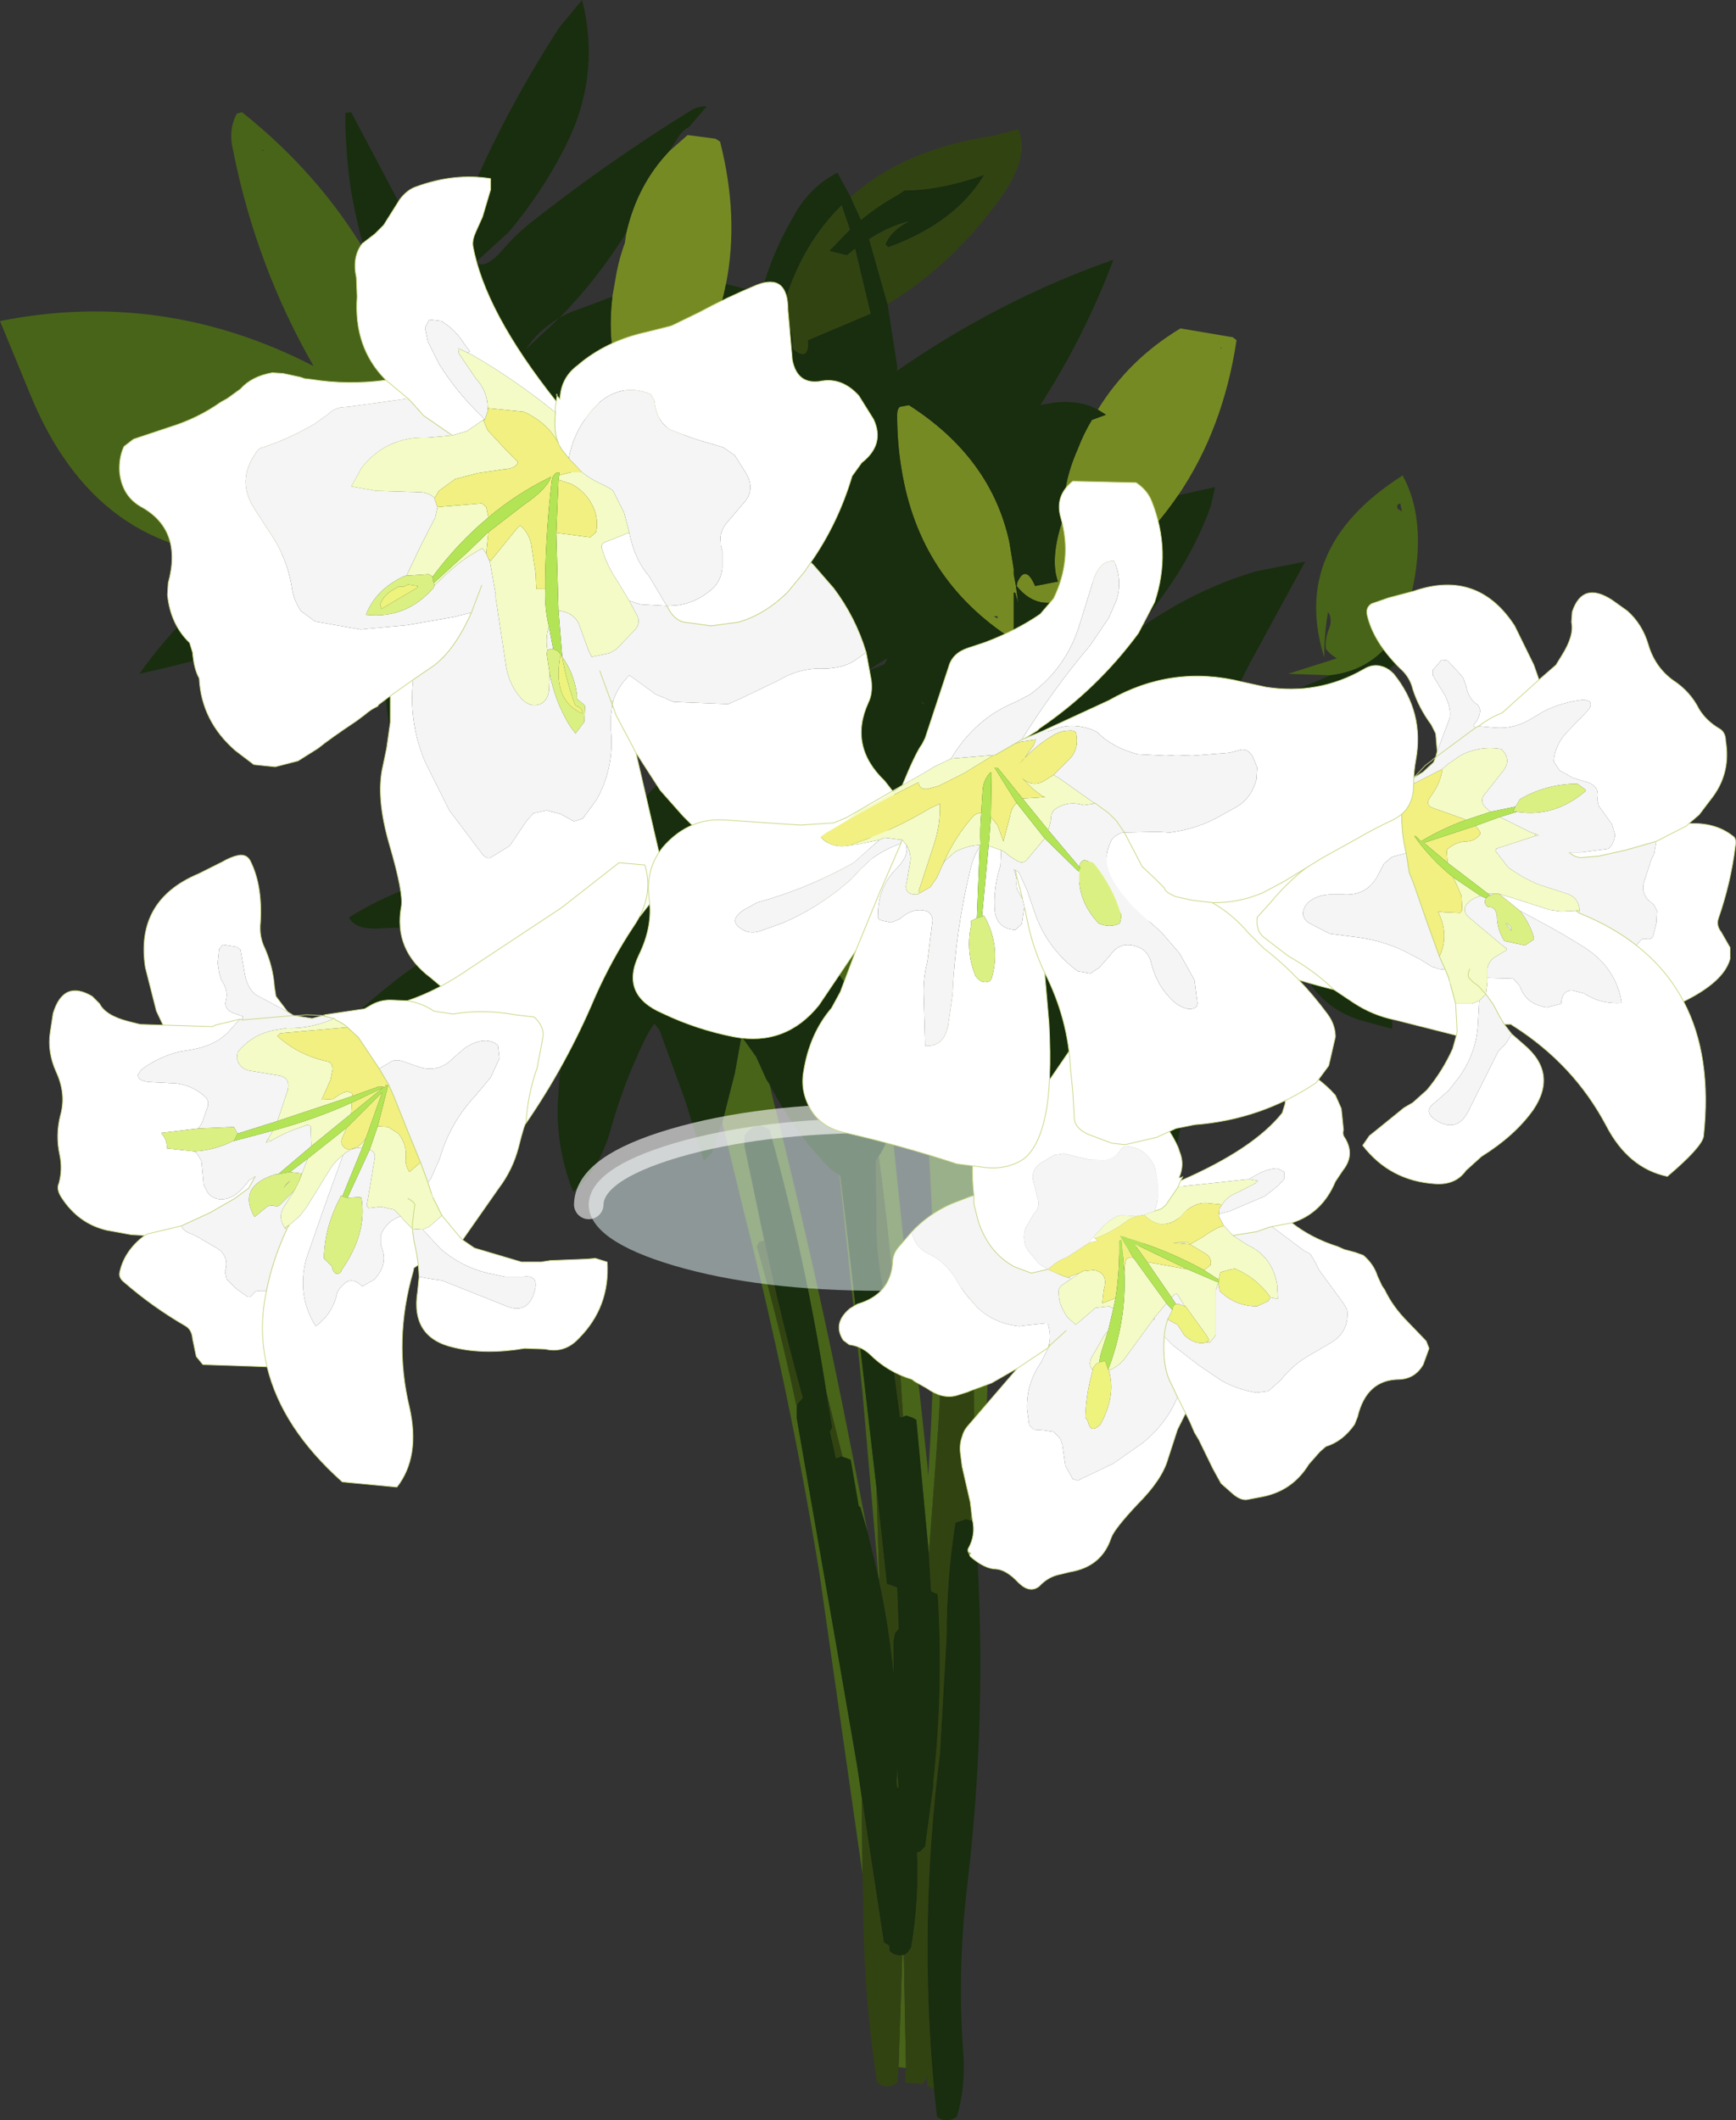 <?xml version="1.0" encoding="UTF-8" standalone="no"?>
<svg xmlns:xlink="http://www.w3.org/1999/xlink" height="143.65px" width="117.65px" xmlns="http://www.w3.org/2000/svg">
  <rect width="100%" height="100%" fill="#333333" stroke="none"/>
  <g transform="matrix(1.0, 0.0, 0.0, 1.0, 0.0, 0.0)">
    <path d="M82.75 23.55 L82.75 23.65 82.8 23.55 82.75 23.55 M74.4 27.75 Q76.5 24.35 80.0 22.25 L83.55 22.85 83.8 23.05 Q82.9 29.05 79.85 33.55 77.2 37.45 72.95 40.2 70.5 41.7 68.9 39.7 L68.95 39.45 Q69.5 38.2 70.15 39.7 L71.7 39.4 Q71.2 38.05 71.85 35.75 L72.15 34.8 Q71.95 32.9 73.05 30.4 73.45 29.35 74.0 28.45 L74.95 28.1 74.4 27.75 M45.35 10.25 L46.6 9.15 48.5 9.4 48.8 9.6 Q50.1 14.7 49.2 19.25 48.2 24.4 44.4 28.8 L45.25 28.95 45.55 28.5 Q46.3 28.1 46.3 28.95 L46.35 29.25 46.05 30.4 44.2 29.05 43.25 29.85 Q41.45 30.85 40.05 29.65 39.6 29.3 39.6 28.75 39.65 27.8 40.3 27.15 40.75 27.25 40.85 27.5 L40.8 28.6 40.85 28.8 42.9 28.8 43.45 28.25 Q40.9 25.15 41.5 20.1 L41.8 18.4 Q42.0 17.4 42.35 16.45 L42.45 15.75 Q43.2 12.5 45.35 10.25 M43.85 27.85 L43.9 27.8 43.8 27.7 43.85 27.85 M68.6 43.3 Q62.3 39.25 61.1 31.8 60.8 30.05 60.8 28.1 60.8 27.7 61.0 27.55 L61.05 27.55 61.6 27.45 Q67.15 31.0 68.4 36.7 L68.7 38.55 68.7 38.9 68.85 39.7 69.0 40.85 68.8 40.15 68.7 40.15 68.7 40.85 68.7 43.15 68.6 43.3 M67.6 41.75 L67.35 41.75 67.6 41.9 67.6 41.75" fill="#768a24" fill-rule="evenodd" stroke="none"/>
    <path d="M90.15 45.75 L87.3 45.65 90.6 44.6 Q90.15 44.35 89.85 43.95 89.8 43.25 90.05 42.65 L90.15 42.35 Q90.25 41.8 90.0 41.45 89.8 42.6 89.75 43.9 L89.75 43.95 89.75 44.55 Q87.4 37.1 95.0 32.25 L95.05 32.2 Q96.65 35.1 95.8 39.55 95.2 42.55 93.7 44.1 92.3 45.5 90.15 45.75 M66.9 78.3 Q67.3 88.9 66.65 99.55 L66.25 105.85 66.1 103.15 65.85 103.0 65.75 103.0 Q66.45 93.25 65.25 83.7 L65.0 83.6 64.6 83.45 64.6 83.5 63.9 83.7 Q64.0 89.95 63.6 96.55 L62.95 105.3 62.1 96.2 61.85 96.05 61.4 95.9 61.2 96.0 60.95 92.1 Q60.45 85.15 59.55 78.3 L59.6 78.25 59.7 78.1 Q60.25 77.15 60.4 76.0 L61.9 90.5 62.85 99.25 62.9 100.0 62.95 99.25 Q63.75 86.65 62.65 74.1 L62.6 71.7 Q62.7 69.2 63.55 66.9 63.9 66.0 64.8 65.95 67.5 67.5 66.9 71.25 L66.7 73.7 66.75 74.35 66.85 76.4 66.9 78.3 M61.4 140.1 L60.9 140.05 61.15 132.45 61.25 132.45 61.4 140.1 M58.45 126.95 L55.55 106.7 Q53.55 94.4 50.45 82.25 L48.95 76.05 49.8 72.7 50.25 70.2 51.25 71.6 51.95 73.15 52.15 73.45 52.35 74.3 Q55.4 86.4 57.8 98.7 L58.8 103.8 58.3 102.1 58.2 102.05 57.65 98.9 57.4 98.8 57.1 98.7 56.0 94.3 Q54.6 85.3 52.15 76.55 L51.9 76.4 51.5 76.25 51.0 76.4 50.85 76.5 50.55 76.8 50.45 76.95 50.45 77.6 51.8 84.05 51.45 84.15 51.3 84.45 Q52.85 89.85 54.0 95.35 L54.0 96.1 56.3 109.3 57.3 115.05 58.1 119.7 58.4 121.75 58.45 126.95 M17.3 37.7 Q6.5 37.75 2.0 26.6 L0.0 21.75 Q11.05 19.55 21.25 24.8 17.35 18.0 15.8 10.2 15.45 8.8 16.05 7.7 L16.4 7.6 Q21.55 11.7 24.75 17.05 L26.6 20.75 Q28.1 24.25 28.85 28.25 L28.85 28.5 28.2 28.4 Q30.15 35.4 22.6 37.05 L17.3 37.7 M94.7 34.2 L94.7 34.45 95.0 34.65 94.9 34.1 94.7 34.2 M92.95 42.95 L93.05 42.9 93.0 42.9 92.95 42.95 M17.95 10.2 L17.75 10.15 17.75 10.2 17.95 10.2 M26.55 29.6 L26.15 31.8 25.85 32.75 25.7 33.05 Q26.1 34.1 26.0 35.3 27.2 34.75 27.5 33.4 27.3 31.35 26.65 29.55 L26.55 29.6 M59.35 64.5 L59.4 65.65 60.1 72.8 Q59.0 68.5 56.15 65.15 L55.5 64.45 55.4 64.35 Q55.35 63.0 55.45 61.75 L55.7 59.15 55.75 58.8 56.15 56.55 Q56.2 55.95 56.85 55.85 L57.2 55.8 Q59.85 57.3 59.45 60.95 59.25 62.7 59.35 64.5 M59.55 106.95 L58.45 94.35 56.9 79.6 56.95 79.65 57.35 83.0 59.4 100.8 59.5 104.15 59.6 107.2 59.55 106.95" fill="#486419" fill-rule="evenodd" stroke="none"/>
    <path d="M79.85 33.55 L82.35 33.0 82.05 34.3 Q80.85 37.6 78.7 40.5 L77.05 42.7 Q80.9 39.95 85.15 38.7 L88.45 38.05 84.75 44.85 Q84.0 46.25 83.4 47.75 86.9 47.25 90.15 45.75 92.3 45.5 93.7 44.1 L96.5 43.1 95.95 43.8 90.65 48.3 88.05 50.7 Q90.5 53.5 94.35 55.0 98.35 56.55 100.7 60.0 99.45 61.4 97.0 60.6 L93.5 59.15 92.7 58.75 Q93.15 62.55 94.0 66.45 94.35 68.0 94.35 69.7 L92.3 69.15 Q89.1 68.2 88.05 65.05 87.8 65.5 87.85 65.9 L88.5 71.05 Q88.65 72.65 87.8 73.85 L86.65 73.9 Q84.45 72.45 82.55 70.55 L81.25 69.3 Q81.05 69.7 81.0 70.15 80.3 75.3 79.2 80.3 L78.9 80.6 Q78.25 80.2 77.9 79.6 76.4 77.1 75.5 74.35 L74.95 72.25 Q74.65 76.75 73.35 81.0 72.6 83.25 70.95 84.6 70.25 85.15 69.55 84.45 68.15 83.0 67.55 81.05 67.05 79.65 66.9 78.3 L66.85 76.4 Q66.9 74.3 67.75 72.25 L67.35 72.7 66.7 73.7 66.9 71.25 Q67.5 67.5 64.8 65.95 63.9 66.0 63.55 66.9 62.7 69.2 62.6 71.7 L61.95 69.25 Q61.35 66.15 60.15 63.4 L59.35 64.5 Q59.25 62.7 59.45 60.95 59.85 57.3 57.2 55.8 L56.85 55.85 Q56.2 55.95 56.15 56.55 L55.75 58.8 55.5 58.75 54.6 59.6 53.75 59.95 50.95 60.6 54.4 63.35 55.4 64.35 55.5 64.45 56.15 65.15 Q59.0 68.5 60.1 72.8 L60.25 73.45 60.4 76.0 Q60.25 77.15 59.7 78.1 L59.6 78.25 59.55 78.3 59.35 78.65 59.4 82.25 Q59.35 84.65 59.8 87.0 L61.0 96.05 61.1 96.0 61.2 96.0 61.4 95.9 61.85 96.05 62.1 96.2 62.95 105.3 63.1 107.8 63.3 107.9 63.55 108.0 Q63.95 114.4 63.25 120.75 L63.25 120.95 63.25 121.0 62.7 125.1 62.35 125.45 62.15 125.5 Q62.3 128.65 61.75 131.95 L61.45 132.35 61.25 132.45 61.15 132.45 Q60.7 132.55 60.3 132.2 L60.25 131.8 59.9 131.6 58.4 121.75 58.1 119.7 57.3 115.05 56.3 109.3 54.0 96.1 54.0 95.35 54.05 95.1 54.15 95.0 54.4 94.7 Q52.95 89.4 51.8 84.05 L50.45 77.6 50.45 76.95 50.55 76.8 50.85 76.5 51.0 76.4 51.5 76.25 51.9 76.4 52.15 76.55 Q54.6 85.3 56.0 94.3 L56.4 96.7 56.25 97.0 56.65 98.8 56.95 98.7 56.95 98.65 57.1 98.7 57.4 98.8 57.65 98.9 58.2 102.05 58.3 102.1 58.8 103.8 59.55 106.95 59.6 107.2 Q60.25 110.2 60.55 113.35 L60.55 111.15 60.65 110.65 60.9 110.35 60.8 107.55 60.1 107.3 59.4 100.8 57.35 83.0 56.95 79.65 56.9 79.6 Q56.35 79.35 55.8 78.7 53.65 76.4 52.15 73.45 L51.95 73.15 51.25 71.6 50.25 70.2 49.8 72.7 48.95 76.05 48.85 76.3 48.25 78.1 47.7 78.65 46.4 74.45 44.7 69.8 44.35 69.35 Q43.9 69.95 43.6 70.65 42.2 73.55 41.35 76.65 40.55 79.35 38.85 80.75 37.55 77.5 37.85 74.0 38.1 70.1 39.25 66.4 L36.8 71.05 Q34.15 75.95 29.95 79.5 30.25 77.05 31.05 74.75 L33.35 68.1 Q29.75 69.5 26.5 71.75 23.0 74.15 19.0 74.4 L20.85 72.0 Q23.6 68.9 26.9 66.35 30.3 63.65 34.6 63.0 L31.65 62.9 Q28.7 62.75 25.75 62.9 24.05 63.0 23.65 62.15 28.8 58.95 35.05 58.75 L41.4 59.2 Q38.15 55.55 34.3 52.75 L31.05 50.0 30.3 49.2 Q30.15 49.05 30.4 48.65 L31.45 49.25 33.3 50.4 36.9 52.6 39.0 53.8 42.9 55.95 Q43.2 54.55 44.2 53.5 L44.85 52.9 Q46.4 51.65 48.55 51.2 L46.9 50.9 51.3 48.15 Q53.5 46.9 55.85 45.95 L55.9 45.9 55.85 45.9 55.8 45.85 55.75 45.0 55.75 44.25 55.85 43.25 56.15 41.7 56.25 41.5 56.35 41.05 55.9 41.4 55.75 41.55 53.8 43.25 52.6 44.35 51.9 45.1 50.05 46.65 47.9 47.75 47.85 47.75 45.35 48.05 Q45.2 46.75 45.8 45.6 44.35 43.85 43.35 41.8 42.3 39.7 41.55 37.6 L41.2 38.9 40.05 45.15 Q39.45 47.85 38.3 50.4 L38.25 50.55 37.3 51.55 36.25 49.2 Q35.5 47.45 35.05 45.7 33.95 41.9 34.3 38.4 L32.0 43.2 30.75 45.85 30.4 46.55 29.05 49.3 27.6 51.55 27.15 51.45 Q26.3 49.45 26.15 47.35 L25.75 40.25 Q24.2 41.2 22.55 41.85 16.0 44.2 9.45 45.65 11.1 43.3 13.15 41.35 L17.3 37.7 22.6 37.05 Q30.15 35.4 28.2 28.4 L28.85 28.5 28.85 28.25 Q28.1 24.25 26.6 20.75 L24.75 17.05 Q24.1 14.85 23.75 12.65 23.4 10.15 23.4 7.65 L23.8 7.6 28.85 17.15 29.75 19.25 Q30.25 17.0 31.15 14.85 33.9 8.0 37.95 1.8 L39.45 0.0 Q40.75 5.15 38.3 9.95 36.7 13.1 34.45 15.75 L32.25 17.75 Q32.85 18.3 34.05 16.95 34.8 16.05 35.7 15.3 41.05 11.05 46.8 7.5 47.25 7.2 47.9 7.2 L46.7 8.6 Q46.2 8.85 45.9 9.4 L45.35 10.25 Q43.2 12.5 42.45 15.75 40.5 18.9 37.9 21.55 38.35 21.25 38.95 21.05 L41.5 20.1 Q40.9 25.15 43.45 28.25 L42.9 28.8 40.85 28.8 40.8 28.6 40.85 27.5 Q40.75 27.25 40.3 27.15 39.65 27.8 39.6 28.75 39.6 29.3 40.05 29.65 41.45 30.85 43.25 29.85 L44.2 29.05 46.05 30.4 46.35 29.25 46.3 28.95 Q46.3 28.1 45.55 28.5 L45.25 28.95 44.4 28.8 Q48.2 24.4 49.2 19.25 L49.45 19.3 51.6 19.85 Q52.3 17.2 53.7 14.8 54.8 12.7 56.75 11.7 L57.65 13.35 58.35 14.9 Q59.5 13.95 60.85 13.2 L61.3 12.9 Q63.7 12.9 66.7 11.85 64.75 15.1 60.2 16.75 L60.0 16.55 Q60.4 15.6 61.6 15.0 60.3 15.3 58.9 16.2 L60.15 20.6 60.8 24.8 60.8 25.05 60.8 25.15 60.9 25.05 Q67.75 20.3 75.45 17.6 73.55 22.7 70.5 27.45 72.85 26.9 74.4 27.75 L74.95 28.1 74.0 28.45 Q73.45 29.35 73.05 30.4 71.95 32.9 72.15 34.8 L71.85 35.75 Q71.2 38.05 71.7 39.4 L70.15 39.7 Q69.5 38.2 68.95 39.45 L68.9 39.7 Q70.5 41.7 72.95 40.2 77.2 37.45 79.85 33.55 M66.25 105.85 Q66.85 116.8 65.55 127.75 64.85 133.5 65.3 139.4 65.4 141.55 64.85 143.4 64.15 143.9 63.5 143.4 L63.3 141.55 Q62.25 130.2 63.7 118.8 L64.15 110.9 Q64.15 106.9 64.75 103.15 L65.4 102.95 65.4 102.9 65.75 103.0 65.85 103.0 66.1 103.15 66.25 105.85 M57.05 13.9 Q54.4 16.5 53.2 20.4 L52.95 21.2 53.15 21.7 Q53.85 22.45 53.7 23.45 L53.75 23.65 Q54.85 24.55 54.75 23.05 L59.0 21.25 57.95 16.85 57.4 17.3 56.2 17.0 57.6 15.55 57.05 13.95 57.05 13.9 M49.15 41.0 L49.05 41.65 49.5 41.25 49.15 41.0 M52.0 39.4 L51.85 39.3 51.9 39.45 51.95 39.45 52.0 39.4 M59.95 44.7 L58.7 45.5 59.95 45.0 60.05 44.8 60.15 44.6 59.95 44.7 M68.7 43.15 L68.7 40.85 68.7 40.15 68.8 40.15 69.0 40.85 68.85 39.7 68.7 38.9 68.7 38.55 68.4 36.7 Q67.15 31.0 61.6 27.45 L61.05 27.55 61.0 27.55 Q60.8 27.7 60.8 28.1 60.8 30.05 61.1 31.8 62.3 39.25 68.6 43.3 L68.7 43.3 68.7 43.15 M62.4 47.6 L62.7 47.75 62.5 47.55 62.4 47.6 M29.75 19.25 L29.6 19.9 Q29.5 20.25 29.7 20.6 L29.7 20.7 29.85 20.55 29.95 20.3 29.75 19.25 M37.9 21.55 Q36.45 22.4 35.65 23.65 L36.5 22.85 37.9 21.55 M60.8 121.1 L60.9 121.1 60.8 119.85 60.8 120.3 60.75 120.6 60.8 121.1" fill="#182e0e" fill-rule="evenodd" stroke="none"/>
    <path d="M63.3 141.55 L62.85 141.3 62.85 140.45 62.8 140.8 62.5 141.2 61.35 141.1 61.4 140.1 61.25 132.45 61.45 132.35 61.75 131.95 Q62.3 128.65 62.15 125.5 L62.35 125.45 62.7 125.1 63.25 121.0 63.25 120.95 63.25 120.75 Q63.95 114.4 63.55 108.0 L63.3 107.9 63.1 107.8 62.95 105.3 63.6 96.55 Q64.0 89.95 63.9 83.7 L64.6 83.5 64.6 83.45 65.0 83.6 65.25 83.7 Q66.45 93.25 65.75 103.0 L65.4 102.9 65.4 102.95 64.75 103.15 Q64.15 106.9 64.15 110.9 L63.7 118.8 Q62.25 130.2 63.3 141.55 M60.9 140.05 L60.8 141.1 Q60.15 141.6 59.45 141.1 58.5 135.05 58.5 128.7 L58.45 126.95 58.4 121.75 59.9 131.6 60.25 131.8 60.3 132.2 Q60.7 132.55 61.15 132.45 L60.9 140.05 M57.65 13.35 Q61.25 10.1 67.3 9.2 L69.0 8.75 Q69.9 10.7 67.45 13.9 64.35 18.05 60.15 20.6 L58.9 16.2 Q60.3 15.3 61.6 15.0 60.4 15.6 60.0 16.55 L60.2 16.75 Q64.75 15.1 66.7 11.85 63.7 12.9 61.3 12.9 L60.85 13.2 Q59.5 13.95 58.35 14.9 L57.65 13.35 M68.05 10.15 L68.1 10.2 68.15 10.15 68.05 10.15 M57.05 13.9 L57.05 13.95 57.6 15.55 56.2 17.0 57.4 17.3 57.95 16.85 59.0 21.25 54.75 23.05 Q54.85 24.55 53.75 23.65 L53.7 23.45 Q53.85 22.45 53.15 21.7 L52.95 21.2 53.2 20.4 Q54.4 16.5 57.05 13.9 M59.55 78.3 Q60.45 85.15 60.95 92.1 L61.2 96.0 61.1 96.0 61.0 96.05 59.8 87.0 Q59.35 84.65 59.4 82.25 L59.35 78.65 59.55 78.3 M59.4 100.8 L60.1 107.3 60.8 107.55 60.9 110.35 60.65 110.65 60.55 111.15 60.55 113.35 Q60.25 110.2 59.6 107.2 L59.5 104.15 59.4 100.8 M56.0 94.3 L57.1 98.7 56.95 98.65 56.95 98.7 56.65 98.8 56.25 97.0 56.4 96.7 56.0 94.3 M54.0 95.35 Q52.85 89.85 51.3 84.45 L51.45 84.15 51.8 84.05 Q52.95 89.4 54.4 94.7 L54.15 95.0 54.05 95.1 54.0 95.35 M60.8 121.1 L60.75 120.6 60.8 120.3 60.8 119.85 60.9 121.1 60.8 121.1" fill="#324312" fill-rule="evenodd" stroke="none"/>
    <path d="M79.5 81.6 L79.5 81.65 Q79.45 84.05 73.7 85.75 67.9 87.45 59.7 87.45 51.5 87.45 45.7 85.75 39.95 84.05 39.9 81.65 L39.9 81.6 Q39.95 79.15 45.7 77.45 51.5 75.75 59.7 75.75 67.9 75.75 73.7 77.45 79.45 79.15 79.5 81.6" fill="#eafbfb" fill-opacity="0.502" fill-rule="evenodd" stroke="none"/>
    <path d="M39.9 81.6 Q39.95 79.15 45.7 77.45 51.5 75.75 59.7 75.75 67.9 75.75 73.7 77.45 79.45 79.15 79.5 81.6" fill="none" stroke="#ffffff" stroke-linecap="round" stroke-linejoin="round" stroke-opacity="0.6" stroke-width="2.0"/>
    <path d="M26.15 25.75 Q23.95 23.55 24.2 20.1 L24.15 18.8 Q23.85 17.4 24.55 16.5 L25.4 15.85 26.0 15.25 27.1 13.5 Q27.6 12.85 28.2 12.65 30.8 11.7 33.25 12.1 L33.25 12.85 32.7 14.7 32.25 15.7 Q32.0 16.25 32.05 16.65 32.85 21.1 37.7 27.2 37.6 27.6 37.65 27.95 37.6 27.6 37.7 27.2 L37.75 26.8 37.95 27.05 Q38.0 25.6 39.15 24.75 L39.45 24.5 Q41.3 23.05 43.8 22.5 L44.2 22.4 45.4 22.1 45.55 22.05 47.4 21.15 Q49.25 20.15 51.3 19.3 53.4 18.5 53.4 21.0 L53.7 24.4 Q54.05 26.15 55.75 25.8 57.1 25.6 58.2 26.8 L59.2 28.4 Q60.0 30.1 58.4 31.35 L57.75 32.25 Q56.8 35.45 54.95 38.1 L54.55 38.7 53.35 40.15 Q51.8 41.65 50.05 42.15 L48.2 42.4 46.35 42.15 Q45.65 42.0 45.2 41.05 L45.95 41.0 Q46.95 40.85 47.75 40.3 L48.15 40.0 Q48.85 39.45 48.95 38.5 L48.95 37.35 48.85 36.95 48.85 36.75 Q48.7 36.0 49.4 35.25 L50.55 33.9 Q51.15 33.05 50.55 32.05 L49.8 30.85 49.0 30.3 47.3 29.8 46.7 29.6 45.4 29.1 45.2 28.95 Q44.45 28.35 44.35 27.15 L44.1 26.7 Q42.25 25.95 40.7 27.2 L40.15 27.75 39.65 28.4 Q38.8 29.6 38.55 31.05 L38.1 30.5 37.95 30.25 37.85 30.05 Q37.5 29.25 37.65 27.95 34.95 25.75 32.0 24.05 L31.7 23.9 31.85 23.8 31.5 23.35 Q30.85 22.3 29.9 21.75 L29.1 21.65 28.8 22.2 29.0 23.15 29.75 24.65 Q31.0 26.65 32.7 28.25 L32.85 28.45 32.75 28.45 31.65 29.2 30.65 29.5 28.7 28.15 27.85 27.2 27.65 27.0 26.45 26.0 26.15 25.75 26.45 26.0 27.65 27.0 23.7 27.55 23.1 27.6 Q22.6 27.7 22.25 28.05 L21.55 28.55 21.35 28.7 Q19.65 29.7 17.85 30.3 17.5 30.35 17.3 30.75 16.05 32.55 17.2 34.4 L18.3 36.1 Q19.5 37.85 19.8 39.95 19.95 40.75 20.4 41.4 L21.35 42.1 24.45 42.65 24.9 42.6 27.6 42.35 30.75 41.8 31.95 41.5 Q30.7 44.3 29.1 45.3 L28.0 46.05 Q27.7 48.8 28.7 51.35 L28.85 51.7 30.45 54.9 32.75 57.95 Q33.05 58.2 33.25 58.1 L34.55 57.3 35.7 55.6 36.15 55.1 37.05 54.9 38.0 55.15 38.9 55.65 39.5 55.45 40.45 54.15 Q41.65 51.95 41.4 49.45 L41.4 48.5 41.5 47.75 41.55 47.5 41.5 47.75 41.75 48.45 43.1 51.0 44.8 58.35 44.8 59.55 Q44.65 60.35 44.1 61.15 L43.4 62.05 Q41.85 63.4 41.05 64.85 L40.0 66.3 Q39.1 67.5 39.15 68.95 L39.1 69.05 38.95 69.2 38.7 69.2 38.75 69.3 38.55 69.55 35.8 69.5 Q34.85 69.0 33.3 69.5 31.7 70.1 31.25 68.85 30.7 67.6 29.85 66.8 L29.2 66.25 Q26.65 64.35 27.2 61.4 27.35 60.5 26.4 57.25 25.45 54.0 25.95 51.9 L26.2 50.7 26.45 48.95 26.45 47.15 25.65 47.75 25.6 47.85 Q25.15 48.05 24.75 48.4 L24.15 48.85 Q22.35 50.05 21.55 50.7 L20.2 51.55 18.65 51.95 17.2 51.8 15.95 50.85 Q13.65 48.85 13.5 45.95 13.15 45.35 13.05 44.2 L12.85 43.55 Q11.55 42.3 11.35 40.3 L11.4 39.5 Q12.4 35.85 9.5 34.3 8.25 33.55 8.1 31.95 8.05 31.0 8.4 30.25 L9.05 29.75 11.45 28.95 Q13.4 28.35 14.95 27.25 L15.4 27.0 16.3 26.35 Q17.05 25.5 18.45 25.25 L19.2 25.3 20.35 25.55 20.65 25.65 21.1 25.7 Q23.6 26.1 26.15 25.75 M58.7 44.2 L59.05 46.1 Q59.15 47.0 58.85 47.6 57.5 50.55 59.95 52.9 L60.5 53.6 Q61.35 55.7 59.55 56.7 L58.85 56.75 56.55 56.7 51.8 56.95 51.4 56.9 50.1 56.9 Q48.25 57.2 47.2 56.2 L46.4 55.4 46.3 55.3 44.75 53.55 43.1 51.0 41.75 48.45 41.5 47.75 41.4 47.5 41.55 47.5 Q41.85 46.55 42.65 45.75 L42.8 45.85 44.45 47.05 44.95 47.25 45.65 47.55 49.35 47.7 50.15 47.35 52.75 46.1 Q54.25 45.2 55.95 45.3 57.1 45.25 57.85 44.8 L58.7 44.2 M42.65 40.7 L41.8 39.3 Q41.15 38.35 40.8 37.2 40.7 36.9 40.95 36.75 L42.1 36.3 42.45 36.15 42.65 36.1 Q43.0 37.9 44.0 39.05 L44.95 40.65 45.2 41.05 43.45 40.95 43.1 40.85 42.65 40.7 M26.45 47.15 L28.0 46.05 26.45 47.15 M33.6 40.55 L33.55 40.5 33.6 40.3 33.6 40.55" fill="#ffffff" fill-rule="evenodd" stroke="none"/>
    <path d="M27.65 27.0 L27.85 27.2 28.7 28.15 30.65 29.5 28.95 29.65 Q26.2 29.55 24.5 31.7 L23.95 32.7 23.8 32.95 25.45 33.25 28.6 33.35 Q29.2 33.45 29.45 33.75 L29.45 33.8 29.65 34.35 29.5 35.05 28.55 36.9 27.55 39.0 27.5 39.0 27.35 39.05 Q25.45 39.95 24.8 41.65 27.55 41.95 29.4 39.8 L29.45 39.65 30.3 38.85 Q31.5 37.75 32.7 37.15 L32.95 37.5 33.1 37.85 33.2 38.05 33.6 40.3 33.55 40.5 33.6 40.55 34.3 45.15 Q34.5 46.4 35.35 47.35 35.95 47.95 36.6 47.7 37.1 47.5 37.2 46.8 L37.25 45.6 Q37.6 47.5 38.6 49.15 L39.0 49.7 39.6 48.9 39.65 47.85 39.6 47.75 39.1 47.35 39.1 47.05 Q38.9 45.6 38.1 44.5 L38.1 44.45 37.85 41.4 38.05 41.4 Q38.85 41.55 39.2 42.2 L39.9 44.1 40.1 44.5 41.3 44.25 41.75 44.0 43.1 42.6 Q43.4 42.15 43.2 41.75 L42.65 40.7 43.1 40.85 43.45 40.95 45.2 41.05 44.95 40.65 44.0 39.05 Q43.0 37.9 42.65 36.1 L42.6 35.9 42.3 34.75 41.55 33.25 41.35 33.1 40.9 32.85 Q40.15 32.55 39.45 32.0 L38.55 31.05 Q38.8 29.6 39.65 28.4 L40.15 27.75 40.7 27.2 Q42.25 25.95 44.1 26.7 L44.35 27.15 Q44.45 28.35 45.2 28.95 L45.4 29.1 46.7 29.6 47.3 29.8 49.0 30.3 49.8 30.85 50.55 32.05 Q51.15 33.05 50.55 33.9 L49.4 35.25 Q48.7 36.0 48.85 36.75 L48.85 36.95 48.95 37.35 48.95 38.5 Q48.85 39.45 48.15 40.0 L47.75 40.3 Q46.95 40.85 45.95 41.0 L45.2 41.05 Q45.65 42.0 46.35 42.15 L48.2 42.4 50.05 42.15 Q51.8 41.65 53.35 40.15 L54.55 38.7 54.95 38.1 55.15 38.3 56.5 39.85 Q58.0 41.85 58.7 44.2 L57.85 44.8 Q57.1 45.25 55.95 45.3 54.25 45.2 52.75 46.1 L50.15 47.35 49.35 47.7 45.65 47.55 44.95 47.25 44.45 47.05 42.8 45.85 42.65 45.75 Q41.85 46.55 41.55 47.5 L41.4 47.5 41.5 47.75 41.4 48.5 41.4 49.45 Q41.65 51.95 40.45 54.15 L39.5 55.45 38.9 55.65 38.0 55.15 37.05 54.9 36.15 55.1 35.7 55.6 34.55 57.3 33.25 58.1 Q33.05 58.2 32.75 57.95 L30.45 54.9 28.85 51.7 28.7 51.35 Q27.7 48.8 28.0 46.05 L29.1 45.3 Q30.7 44.3 31.95 41.5 L30.75 41.8 27.6 42.35 24.9 42.6 24.45 42.65 21.35 42.1 20.4 41.4 Q19.95 40.75 19.8 39.95 19.5 37.85 18.3 36.1 L17.2 34.4 Q16.05 32.55 17.3 30.75 17.5 30.35 17.85 30.3 19.65 29.7 21.35 28.7 L21.55 28.55 22.25 28.05 Q22.6 27.7 23.1 27.6 L23.7 27.55 27.65 27.0 M32.85 28.45 L32.7 28.25 Q31.0 26.65 29.75 24.65 L29.0 23.15 28.8 22.2 29.1 21.65 29.9 21.75 Q30.85 22.3 31.5 23.35 L31.85 23.8 31.7 23.9 31.05 23.6 31.1 23.95 32.25 25.65 Q33.05 26.5 33.05 27.65 L33.05 27.85 32.85 28.45 M32.65 39.65 L31.95 41.5 32.65 39.65 M37.5 44.0 L37.35 43.95 37.1 44.05 Q36.95 43.2 37.2 42.45 L37.5 44.0 M40.65 45.45 L41.4 47.5 40.65 45.45" fill="#f5f5f5" fill-rule="evenodd" stroke="none"/>
    <path d="M30.65 29.5 L31.65 29.2 32.75 28.45 33.05 29.15 34.35 30.55 35.1 31.3 Q35.0 31.75 34.1 31.8 L32.4 32.05 30.85 32.45 29.75 33.25 29.45 33.75 Q29.2 33.45 28.6 33.35 L25.45 33.25 23.8 32.95 23.95 32.7 24.5 31.7 Q26.2 29.55 28.95 29.65 L30.65 29.5 M31.7 23.9 L32.0 24.05 Q34.95 25.75 37.65 27.95 37.5 29.25 37.85 30.05 37.15 28.65 35.5 27.9 L33.05 27.65 Q33.05 26.5 32.25 25.65 L31.1 23.95 31.05 23.6 31.7 23.9 M39.45 32.0 Q40.15 32.55 40.9 32.85 L41.35 33.1 41.55 33.25 42.3 34.75 42.6 35.9 42.65 36.1 42.45 36.15 42.1 36.3 40.95 36.75 Q40.7 36.9 40.8 37.2 41.15 38.35 41.8 39.3 L42.65 40.7 43.2 41.75 Q43.4 42.15 43.1 42.6 L41.75 44.0 41.3 44.25 40.1 44.5 39.9 44.1 39.2 42.2 Q38.85 41.55 38.05 41.4 L37.85 41.4 37.7 36.1 40.0 36.4 40.4 36.05 Q40.6 35.05 40.1 34.15 39.65 33.3 38.75 32.8 L37.85 32.5 37.9 32.2 38.7 32.0 39.45 32.0 M33.1 36.05 L32.95 37.5 32.7 37.15 Q31.5 37.75 30.3 38.85 L29.45 39.65 29.4 39.5 31.75 37.35 33.1 36.05 M33.1 37.85 L33.25 38.0 35.0 35.85 35.25 35.6 Q35.85 36.1 36.0 36.9 L36.3 38.8 36.35 39.9 36.95 39.9 Q36.9 41.2 37.2 42.45 36.95 43.2 37.1 44.05 L37.05 44.3 37.25 45.6 37.2 46.8 Q37.1 47.5 36.6 47.7 35.95 47.95 35.35 47.35 34.5 46.4 34.3 45.15 L33.6 40.55 33.6 40.3 33.2 38.05 33.1 37.85 M29.65 34.35 L32.65 34.1 32.95 34.35 33.1 35.05 Q30.95 36.85 29.3 39.1 L29.3 39.05 29.05 38.9 27.55 39.0 28.55 36.9 29.5 35.05 29.65 34.35" fill="#f4fbc6" fill-rule="evenodd" stroke="none"/>
    <path d="M32.75 28.45 L32.85 28.45 33.05 27.85 33.05 27.65 35.5 27.9 Q37.15 28.65 37.85 30.05 L37.95 30.25 38.1 30.5 38.55 31.05 39.45 32.0 38.7 32.0 37.9 32.2 37.9 32.0 Q37.5 32.0 37.4 32.55 37.0 35.9 36.95 39.2 L36.95 39.9 36.35 39.9 36.3 38.8 36.0 36.9 Q35.85 36.1 35.25 35.6 L35.0 35.85 33.25 38.0 33.1 37.85 32.95 37.5 33.1 36.05 35.5 34.2 Q37.05 33.15 37.35 32.3 L37.25 32.35 Q35.0 33.45 33.1 35.05 L32.95 34.35 32.65 34.1 29.65 34.35 29.45 33.8 29.45 33.75 29.75 33.25 30.85 32.45 32.4 32.05 34.1 31.8 Q35.0 31.75 35.1 31.3 L34.35 30.55 33.05 29.15 32.75 28.45 M37.85 32.5 L38.75 32.8 Q39.65 33.3 40.1 34.15 40.6 35.05 40.4 36.05 L40.0 36.4 37.7 36.1 37.85 32.5" fill="#f1f081" fill-rule="evenodd" stroke="none"/>
    <path d="M37.9 32.2 L37.85 32.5 37.7 36.1 37.85 41.4 38.1 44.45 37.8 44.1 37.55 44.0 37.5 44.0 37.2 42.45 Q36.9 41.2 36.95 39.9 L36.95 39.2 Q37.0 35.9 37.4 32.55 37.5 32.0 37.9 32.0 L37.9 32.2 M33.1 35.05 Q35.0 33.45 37.25 32.35 L37.35 32.3 Q37.05 33.15 35.5 34.2 L33.1 36.05 31.75 37.35 29.4 39.5 29.35 39.35 29.35 39.15 29.3 39.1 Q30.95 36.85 33.1 35.05" fill="#b3e456" fill-rule="evenodd" stroke="none"/>
    <path d="M37.25 45.6 L37.05 44.3 37.1 44.05 37.35 43.95 37.5 44.0 37.55 44.0 37.8 44.1 38.1 44.45 Q37.9 44.45 37.95 44.55 37.45 47.5 39.5 48.35 39.45 47.95 39.0 47.8 L38.95 47.7 Q38.35 46.0 38.1 44.5 38.9 45.6 39.1 47.05 L39.1 47.35 39.6 47.75 39.65 47.85 39.6 48.9 39.0 49.7 38.6 49.15 Q37.6 47.5 37.25 45.6 M27.55 39.0 L29.05 38.9 29.3 39.05 29.3 39.1 29.35 39.15 29.35 39.35 29.4 39.5 29.45 39.65 29.4 39.8 Q27.55 41.95 24.8 41.65 25.45 39.95 27.35 39.05 L27.5 39.0 27.55 39.0 M27.35 39.75 L27.0 39.75 Q26.9 39.8 26.65 39.95 25.95 40.35 25.75 41.0 L25.8 41.05 25.8 41.2 25.85 41.25 28.3 39.8 28.3 39.7 27.65 39.6 27.35 39.75" fill="#dbf082" fill-rule="evenodd" stroke="none"/>
    <path d="M38.1 44.5 Q38.35 46.0 38.95 47.7 L39.0 47.8 Q39.45 47.95 39.5 48.35 37.45 47.5 37.95 44.55 37.9 44.45 38.1 44.45 L38.1 44.5 M27.35 39.75 L27.65 39.6 28.3 39.7 28.3 39.8 25.85 41.25 25.8 41.2 25.8 41.05 25.75 41.0 Q25.95 40.35 26.65 39.95 26.9 39.8 27.0 39.75 L27.35 39.75" fill="#eef37e" fill-rule="evenodd" stroke="none"/>
    <path d="M37.7 27.2 Q32.85 21.1 32.05 16.65 32.0 16.25 32.25 15.7 L32.7 14.7 33.25 12.85 33.25 12.1 Q30.8 11.7 28.2 12.65 27.6 12.85 27.1 13.5 L26.0 15.25 25.4 15.85 24.55 16.5 Q23.85 17.4 24.15 18.8 L24.2 20.1 Q23.95 23.55 26.15 25.75 L26.45 26.0 27.65 27.0 27.85 27.2 28.7 28.15 30.65 29.5 M37.65 27.95 Q37.6 27.6 37.7 27.2 L37.75 26.8 37.7 26.75 37.75 26.7 37.75 26.8 37.95 27.05 Q38.0 25.6 39.15 24.75 L39.45 24.5 Q41.3 23.05 43.8 22.5 L44.2 22.4 45.4 22.1 45.55 22.05 47.4 21.15 Q49.25 20.15 51.3 19.3 53.4 18.5 53.4 21.0 L53.7 24.4 Q54.05 26.15 55.75 25.8 57.1 25.6 58.2 26.8 L59.2 28.4 Q60.0 30.1 58.4 31.35 L57.75 32.25 Q56.8 35.45 54.95 38.1 L55.15 38.3 56.5 39.85 Q58.0 41.85 58.7 44.2 L59.05 46.1 Q59.15 47.0 58.85 47.6 57.5 50.55 59.95 52.9 L60.5 53.6 Q61.35 55.7 59.55 56.7 L58.85 56.75 56.55 56.7 51.8 56.95 51.4 56.9 50.1 56.9 Q48.25 57.2 47.2 56.2 L46.4 55.4 46.3 55.3 44.75 53.55 43.1 51.0 44.8 58.35 44.8 59.55 Q44.65 60.35 44.1 61.15 L43.4 62.05 Q41.85 63.4 41.05 64.85 L40.0 66.3 Q39.1 67.5 39.15 68.95 L39.1 69.05 38.95 69.2 38.75 69.3 38.55 69.55 35.8 69.5 Q34.85 69.0 33.3 69.5 31.7 70.1 31.25 68.85 30.7 67.6 29.85 66.8 L29.2 66.25 Q26.65 64.35 27.2 61.4 27.35 60.5 26.4 57.25 25.45 54.0 25.95 51.9 L26.2 50.7 26.45 48.95 26.45 47.15 25.65 47.75 25.6 47.85 Q25.15 48.05 24.75 48.4 L24.15 48.85 Q22.35 50.05 21.55 50.7 L20.2 51.55 18.65 51.95 17.2 51.8 15.95 50.85 Q13.65 48.85 13.5 45.95 13.15 45.35 13.05 44.2 L12.85 43.55 Q11.55 42.3 11.35 40.3 L11.4 39.5 Q12.4 35.85 9.5 34.3 8.25 33.55 8.1 31.95 8.05 31.0 8.4 30.25 L9.05 29.75 11.45 28.95 Q13.4 28.35 14.95 27.25 L15.4 27.0 16.3 26.35 Q17.05 25.5 18.45 25.25 L19.2 25.3 20.35 25.55 20.65 25.65 21.1 25.7 Q23.6 26.1 26.15 25.75 M31.95 41.5 L32.65 39.65 M37.85 30.05 Q37.5 29.25 37.65 27.95 M45.2 41.05 Q45.65 42.0 46.35 42.15 L48.2 42.4 50.05 42.15 Q51.8 41.65 53.35 40.15 L54.55 38.7 54.95 38.1 M38.55 31.05 L38.1 30.5 37.95 30.25 M41.55 47.5 L41.5 47.75 41.75 48.45 43.1 51.0 M28.0 46.05 L26.45 47.15 M41.4 47.5 L41.5 47.75 M41.4 47.5 L40.65 45.45 M28.0 46.05 L29.1 45.3 Q30.7 44.3 31.95 41.5 M38.75 69.3 L38.7 69.2 38.95 69.2" fill="none" stroke="#c5d67e" stroke-linecap="round" stroke-linejoin="round" stroke-width="0.05"/>
    <path d="M104.3 46.05 L105.45 45.05 105.85 44.4 Q106.7 43.05 106.5 42.15 L106.55 41.45 Q107.25 39.35 109.25 40.65 L110.3 41.4 Q111.3 42.3 111.7 43.65 112.15 45.2 113.4 46.1 114.55 46.85 115.15 48.05 115.65 48.85 116.5 49.35 116.95 49.6 116.95 50.2 117.3 52.3 116.1 53.95 L115.15 55.2 114.45 55.8 114.3 55.95 112.25 57.0 114.3 55.95 114.45 55.8 Q116.25 55.7 117.45 56.65 117.7 56.8 117.6 57.35 117.3 59.8 116.45 62.25 116.3 62.7 116.65 63.15 L117.25 64.2 117.25 64.95 Q116.85 66.5 114.1 67.85 116.05 71.55 115.45 77.0 115.3 77.75 113.0 79.7 110.35 79.15 108.85 76.25 106.65 72.1 102.55 69.5 L102.4 69.4 101.95 69.4 101.65 68.9 101.2 68.05 100.7 67.35 100.8 66.55 100.8 66.25 102.55 66.3 103.0 66.8 Q103.4 68.05 104.85 68.25 L105.8 68.0 Q105.85 67.1 106.55 67.1 L107.35 67.3 Q108.5 68.05 109.9 67.95 109.55 65.6 107.4 64.2 105.9 63.25 104.3 62.4 L103.0 61.7 101.65 60.6 101.55 60.55 102.4 60.8 105.05 61.65 105.8 61.75 106.8 61.7 107.05 61.7 107.0 61.85 Q109.25 62.75 110.9 64.05 L111.15 63.75 Q111.3 63.55 111.55 63.6 111.95 63.7 112.05 63.35 L112.25 62.55 112.3 61.7 112.05 61.25 Q111.05 60.6 111.5 59.5 L111.9 58.25 112.1 57.85 112.25 57.0 110.15 57.6 108.35 58.0 107.15 58.1 Q106.75 58.1 106.35 57.75 L106.8 57.75 107.15 57.75 109.0 57.5 Q109.4 57.15 109.45 56.55 L109.25 55.85 108.35 54.6 108.25 54.15 Q108.45 53.3 107.6 53.0 L106.6 52.7 105.7 52.2 105.3 51.6 Q105.35 50.5 106.2 49.6 L107.5 48.25 Q108.0 47.75 107.7 47.5 L107.35 47.4 Q105.9 47.55 104.6 48.2 L103.85 48.65 Q102.65 49.4 101.35 49.3 L100.2 49.2 Q100.95 48.65 101.55 48.4 L101.8 48.3 104.3 46.05 101.8 48.3 101.55 48.4 Q100.95 48.65 100.2 49.2 L100.0 49.3 99.85 49.15 100.1 48.8 Q100.55 48.0 100.0 47.65 99.5 47.25 99.35 46.45 L99.15 45.9 98.75 45.45 98.1 44.75 97.7 44.7 97.1 45.4 97.1 45.75 97.95 47.15 Q98.35 48.0 98.25 48.65 L97.4 50.9 97.3 49.7 97.0 49.1 Q96.15 47.95 95.75 46.7 95.55 45.85 94.85 45.25 93.05 43.45 92.65 41.65 92.55 41.15 92.95 40.9 L94.1 40.5 95.8 40.05 Q100.15 38.55 102.65 42.4 L103.95 45.05 104.3 46.05 M102.45 70.05 L103.25 70.75 Q105.6 72.7 103.9 75.2 102.65 76.95 100.4 78.35 L99.35 79.3 Q98.65 80.3 97.25 80.2 94.2 80.0 92.35 77.6 L92.8 76.95 93.3 76.55 95.15 75.05 95.75 74.7 96.7 73.85 Q97.75 72.6 98.45 71.05 L98.7 70.15 94.55 69.1 Q93.05 68.8 91.75 67.95 L90.4 67.05 Q85.75 65.9 81.3 63.8 78.85 62.6 76.15 61.9 73.85 61.3 72.95 59.35 72.85 59.1 74.15 58.1 L79.05 57.8 86.3 56.8 Q88.85 56.55 90.95 55.7 L91.7 54.85 Q92.3 54.35 93.0 54.25 L93.45 54.15 94.05 53.6 94.6 53.3 95.65 52.7 95.75 52.75 95.4 53.3 95.3 53.45 Q94.95 54.25 95.0 55.4 95.0 56.6 95.3 57.8 L94.35 58.05 93.8 58.5 93.3 59.45 Q92.55 60.7 91.05 60.6 L90.1 60.6 Q89.2 60.65 88.65 61.15 88.3 61.5 88.3 61.95 88.4 62.4 88.85 62.6 L90.1 63.25 91.6 63.45 Q93.55 63.65 95.2 64.45 L96.25 65.0 97.05 65.5 97.55 65.65 97.95 65.7 98.2 66.3 98.2 66.4 98.3 66.7 98.65 68.0 99.75 68.0 100.25 67.8 100.15 69.55 Q100.0 71.4 98.9 72.95 L98.2 73.85 97.3 74.65 Q96.4 75.25 97.25 75.85 98.75 76.85 99.55 75.2 L101.55 71.2 102.05 70.7 102.45 70.05 M104.05 56.5 L104.25 56.6 104.0 56.65 104.05 56.5 M100.95 60.55 L101.25 60.55 101.05 60.65 100.95 60.55 M90.4 67.05 Q89.05 65.75 87.35 64.8 L85.65 63.5 Q85.1 63.05 85.2 62.15 L86.1 61.15 Q87.5 59.45 89.2 58.3 89.85 57.9 90.0 57.35 90.25 56.4 90.95 55.7 90.25 56.4 90.0 57.35 89.85 57.9 89.2 58.3 87.5 59.45 86.1 61.15 L85.2 62.15 Q85.1 63.05 85.65 63.5 L87.35 64.8 Q89.05 65.75 90.4 67.05 M98.7 70.15 L98.75 69.85 98.65 68.0 98.75 69.85 98.7 70.15 M110.9 64.05 Q112.95 65.65 114.1 67.85 112.95 65.65 110.9 64.05 M107.0 61.85 L106.8 61.7 107.0 61.85" fill="#ffffff" fill-rule="evenodd" stroke="none"/>
    <path d="M100.2 49.2 L101.35 49.3 Q102.65 49.4 103.85 48.65 L104.6 48.2 Q105.9 47.55 107.35 47.4 L107.7 47.5 Q108.0 47.75 107.5 48.25 L106.2 49.6 Q105.35 50.5 105.3 51.6 L105.7 52.2 106.6 52.7 107.6 53.0 Q108.45 53.3 108.25 54.15 L108.35 54.6 109.25 55.85 109.45 56.55 Q109.4 57.15 109.0 57.5 L107.15 57.75 106.8 57.75 106.35 57.75 Q106.75 58.1 107.15 58.1 L108.35 58.0 110.15 57.6 112.25 57.0 112.1 57.85 111.9 58.25 111.5 59.5 Q111.05 60.6 112.05 61.25 L112.3 61.7 112.25 62.55 112.05 63.35 Q111.95 63.7 111.55 63.6 111.3 63.55 111.15 63.75 L110.9 64.05 Q109.25 62.75 107.0 61.85 L107.05 61.7 Q107.0 60.8 106.2 60.55 L104.35 59.95 Q103.2 59.5 102.2 58.75 L101.35 57.65 101.4 57.5 101.85 57.35 104.0 56.65 104.25 56.6 104.05 56.5 103.65 56.35 101.65 55.35 102.8 55.0 Q105.35 55.4 107.45 53.6 L107.45 53.5 106.9 53.1 Q104.8 53.1 103.0 54.15 L102.8 54.5 102.7 54.65 101.0 55.0 100.85 54.85 Q100.1 54.3 100.75 53.65 L101.85 52.25 Q102.35 51.65 102.0 51.05 L101.75 50.75 Q100.25 50.5 98.95 51.2 L98.15 51.75 97.75 52.1 95.4 53.3 95.75 52.75 95.8 52.7 96.45 52.3 97.15 51.65 97.3 51.3 97.4 50.9 98.25 48.65 Q98.35 48.0 97.95 47.15 L97.1 45.75 97.1 45.4 97.7 44.7 98.1 44.75 98.75 45.45 99.15 45.9 99.35 46.45 Q99.5 47.25 100.0 47.65 100.55 48.0 100.1 48.8 L99.85 49.15 100.0 49.3 100.2 49.2 M101.95 69.4 L102.45 70.05 102.05 70.7 101.55 71.2 99.55 75.2 Q98.75 76.85 97.25 75.85 96.4 75.25 97.3 74.65 L98.2 73.85 98.9 72.95 Q100.0 71.4 100.15 69.55 L100.25 67.8 100.7 67.35 101.2 68.05 101.65 68.9 101.95 69.4 M100.0 49.3 L97.3 51.3 100.0 49.3 M100.85 60.55 L100.95 60.55 101.05 60.65 101.0 60.7 100.85 60.55 M100.35 60.7 L100.7 60.85 Q100.5 61.2 100.85 61.45 101.35 61.4 101.45 62.05 101.45 62.95 101.95 63.75 L103.35 64.05 103.65 63.85 103.95 63.65 103.95 63.5 Q103.65 62.5 103.0 61.7 L104.3 62.4 Q105.9 63.25 107.4 64.2 109.55 65.6 109.9 67.95 108.5 68.05 107.35 67.3 L106.55 67.1 Q105.85 67.1 105.8 68.0 L104.85 68.25 Q103.4 68.05 103.0 66.8 L102.55 66.3 100.8 66.25 100.8 65.6 Q100.9 65.1 101.3 64.85 L102.05 64.4 Q102.2 64.25 102.0 64.2 L99.55 62.15 Q99.0 61.65 99.5 61.15 99.9 60.8 100.35 60.7 M95.3 57.8 L95.5 59.1 95.8 59.85 96.7 62.45 97.55 64.8 97.95 65.7 97.55 65.65 97.05 65.5 96.25 65.0 95.2 64.45 Q93.55 63.65 91.6 63.45 L90.1 63.25 88.85 62.6 Q88.4 62.4 88.3 61.95 88.3 61.5 88.65 61.15 89.2 60.65 90.1 60.6 L91.05 60.6 Q92.55 60.7 93.3 59.45 L93.8 58.5 94.35 58.05 95.3 57.8 M102.35 62.95 L102.05 62.55 102.1 62.55 Q102.55 62.85 102.4 63.05 L102.35 62.95" fill="#f5f5f5" fill-rule="evenodd" stroke="none"/>
    <path d="M101.65 55.35 L103.65 56.35 104.05 56.5 104.0 56.65 101.85 57.35 101.4 57.5 101.35 57.65 102.2 58.75 Q103.2 59.5 104.35 59.95 L106.2 60.55 Q107.0 60.8 107.05 61.7 L106.8 61.7 105.8 61.75 105.05 61.65 102.4 60.8 101.55 60.55 101.25 60.55 100.95 60.55 100.85 60.55 98.1 58.45 98.05 57.7 Q98.05 57.5 98.2 57.45 98.75 57.0 99.5 57.0 99.9 56.95 100.15 56.7 100.45 56.5 100.2 56.2 L100.0 55.95 101.65 55.35 M97.75 52.1 L98.15 51.75 98.95 51.2 Q100.25 50.5 101.75 50.75 L102.0 51.05 Q102.35 51.65 101.85 52.25 L100.75 53.65 Q100.1 54.3 100.85 54.85 L101.0 55.0 99.35 55.55 99.25 55.5 97.15 54.75 Q96.5 54.55 97.0 53.9 97.65 53.0 97.75 52.1 M98.5 59.45 L100.35 60.7 Q99.9 60.8 99.5 61.15 99.0 61.65 99.55 62.15 L102.0 64.2 Q102.2 64.25 102.05 64.4 L101.3 64.85 Q100.9 65.1 100.8 65.6 L100.8 66.25 100.8 66.55 100.7 67.35 100.5 67.15 100.2 66.8 99.85 66.55 99.6 66.3 Q99.4 66.15 99.6 65.65 99.4 66.15 99.6 66.3 L99.85 66.55 100.2 66.8 100.5 67.15 100.7 67.35 100.25 67.8 99.75 68.0 98.65 68.0 98.3 66.7 98.2 66.4 98.2 66.3 97.95 65.7 97.55 64.8 Q98.25 63.35 97.45 61.75 L97.85 61.8 98.95 61.85 99.1 61.65 99.05 60.7 98.5 59.45" fill="#f4fbc6" fill-rule="evenodd" stroke="none"/>
    <path d="M97.75 52.1 Q97.65 53.0 97.0 53.9 96.5 54.55 97.15 54.75 L99.25 55.5 99.35 55.55 Q97.8 56.1 96.3 57.0 L95.95 56.65 95.85 56.65 Q97.0 58.25 98.5 59.45 L99.05 60.7 99.1 61.65 98.95 61.85 97.85 61.8 97.45 61.75 Q98.25 63.35 97.55 64.8 L96.7 62.45 95.8 59.85 95.5 59.1 95.3 57.8 Q95.0 56.6 95.0 55.4 94.95 54.25 95.3 53.45 L95.4 53.3 97.75 52.1 M100.0 55.95 L100.2 56.2 Q100.45 56.5 100.15 56.7 99.9 56.95 99.5 57.0 98.75 57.0 98.2 57.45 98.05 57.5 98.05 57.7 L98.1 58.45 96.5 57.1 100.0 55.95" fill="#f1f081" fill-rule="evenodd" stroke="none"/>
    <path d="M102.7 54.65 L102.8 54.5 103.0 54.15 Q104.8 53.1 106.9 53.1 L107.45 53.5 107.45 53.6 Q105.35 55.4 102.8 55.0 L102.55 54.95 102.7 54.65 M101.25 60.55 L101.55 60.55 101.65 60.6 103.0 61.7 Q103.65 62.5 103.95 63.5 L103.95 63.65 103.65 63.85 103.35 64.05 101.95 63.75 Q101.45 62.95 101.45 62.05 101.35 61.4 100.85 61.45 100.5 61.2 100.7 60.85 L100.95 60.65 101.0 60.7 101.05 60.65 101.25 60.55 M102.35 62.95 L102.4 63.05 Q102.55 62.85 102.1 62.55 L102.05 62.55 102.35 62.95" fill="#dbf082" fill-rule="evenodd" stroke="none"/>
    <path d="M102.8 55.0 L101.65 55.35 100.0 55.95 96.5 57.1 98.1 58.45 100.85 60.55 101.0 60.7 100.95 60.65 100.7 60.85 100.35 60.7 98.5 59.45 Q97.0 58.25 95.85 56.65 L95.95 56.65 96.3 57.0 Q97.8 56.1 99.35 55.55 L101.0 55.0 102.7 54.65 102.55 54.95 102.8 55.0" fill="#b3e456" fill-rule="evenodd" stroke="none"/>
    <path d="M114.45 55.8 L115.15 55.2 116.1 53.95 Q117.3 52.3 116.95 50.2 116.95 49.6 116.5 49.35 115.65 48.85 115.15 48.05 114.55 46.85 113.4 46.1 112.15 45.2 111.7 43.65 111.3 42.3 110.3 41.4 L109.25 40.65 Q107.25 39.35 106.55 41.45 L106.5 42.15 Q106.7 43.05 105.85 44.4 L105.45 45.05 104.3 46.05 101.8 48.3 101.55 48.4 Q100.95 48.65 100.2 49.2 L100.0 49.3 97.3 51.3 97.4 50.9 97.3 49.7 97.0 49.1 Q96.15 47.95 95.75 46.7 95.55 45.85 94.85 45.25 93.05 43.45 92.65 41.65 92.55 41.15 92.95 40.9 L94.1 40.5 95.8 40.05 Q100.15 38.55 102.65 42.4 L103.95 45.05 104.3 46.05 M106.35 57.75 Q106.75 58.1 107.15 58.1 L108.35 58.0 110.15 57.6 112.25 57.0 114.3 55.95 114.45 55.8 Q116.25 55.7 117.45 56.65 117.7 56.8 117.6 57.35 117.3 59.8 116.45 62.25 116.3 62.7 116.65 63.15 L117.25 64.2 117.25 64.95 Q116.85 66.5 114.1 67.85 116.05 71.55 115.45 77.0 115.3 77.75 113.0 79.7 110.35 79.15 108.85 76.25 106.65 72.1 102.55 69.5 L102.4 69.4 101.95 69.4 102.45 70.05 103.25 70.75 Q105.6 72.7 103.9 75.2 102.65 76.95 100.4 78.35 L99.35 79.3 Q98.65 80.3 97.25 80.2 94.2 80.0 92.35 77.6 L92.8 76.95 93.3 76.55 95.15 75.05 95.75 74.7 96.7 73.85 Q97.75 72.6 98.45 71.05 L98.7 70.15 94.55 69.1 Q93.05 68.8 91.75 67.95 L90.4 67.05 Q85.75 65.9 81.3 63.8 78.85 62.6 76.15 61.9 73.85 61.3 72.95 59.35 72.85 59.1 74.15 58.1 L79.05 57.8 86.3 56.8 Q88.85 56.55 90.95 55.7 L91.7 54.85 Q92.3 54.35 93.0 54.25 L93.45 54.15 94.05 53.6 M94.6 53.3 L95.65 52.7 95.8 52.7 96.6 51.85 97.0 51.55 Q97.1 51.45 97.3 51.3 L97.15 51.65 96.45 52.3 95.8 52.7 95.75 52.75 95.4 53.3 95.3 53.45 Q94.95 54.25 95.0 55.4 95.0 56.6 95.3 57.8 L95.5 59.1 95.8 59.85 96.7 62.45 97.55 64.8 97.95 65.7 98.2 66.3 98.2 66.4 M104.05 56.5 L104.25 56.6 M107.0 61.85 Q109.25 62.75 110.9 64.05 112.95 65.65 114.1 67.85 M106.8 61.7 L107.05 61.7 M100.7 67.35 L101.2 68.05 101.65 68.9 101.95 69.4 M90.95 55.7 Q90.25 56.4 90.0 57.35 89.85 57.9 89.2 58.3 87.5 59.45 86.1 61.15 L85.2 62.15 Q85.1 63.05 85.65 63.5 L87.35 64.8 Q89.05 65.75 90.4 67.05 M100.7 67.35 L100.5 67.15 100.2 66.8 99.85 66.55 99.6 66.3 Q99.4 66.15 99.6 65.65 M98.65 68.0 L98.75 69.85 98.7 70.15 M98.65 68.0 L98.3 66.7 M106.8 61.7 L107.0 61.85" fill="none" stroke="#c5d67e" stroke-linecap="round" stroke-linejoin="round" stroke-width="0.05"/>
    <path d="M80.15 79.75 L80.0 80.0 Q84.95 77.85 86.9 75.4 L87.1 74.75 Q87.1 73.55 87.4 72.7 L87.65 72.2 Q89.25 72.8 90.5 74.2 L90.9 75.1 91.05 76.55 Q90.95 76.85 91.15 77.1 91.85 78.25 91.0 79.3 L90.5 80.05 Q89.6 82.2 87.55 82.85 88.9 83.9 90.65 84.45 L91.1 84.65 91.85 84.85 92.4 85.05 Q93.1 85.65 93.35 86.45 L93.65 87.1 93.85 87.4 Q94.4 88.55 95.4 89.55 L96.65 90.85 96.85 91.35 96.45 92.45 Q95.9 93.4 94.85 93.45 92.6 93.45 92.0 96.0 L91.8 96.5 Q91.0 97.65 89.85 98.0 L89.45 98.35 88.7 99.2 Q87.6 101.0 85.55 101.4 L84.5 101.6 Q84.1 101.65 83.6 101.25 L82.75 100.5 82.2 99.5 81.25 97.55 80.95 97.05 80.65 96.35 80.35 95.75 79.8 96.85 79.15 98.85 Q78.75 100.25 77.1 101.9 75.5 103.6 75.3 104.2 74.65 106.15 72.5 106.5 L71.9 106.65 Q71.05 106.8 70.45 107.45 69.8 108.0 69.0 107.2 68.2 106.35 67.5 106.3 66.75 106.3 65.75 105.45 L65.7 105.3 65.8 105.25 65.6 105.1 65.6 105.0 65.6 104.95 Q66.15 104.0 65.9 102.95 L65.75 101.75 65.2 99.35 65.1 98.55 Q65.0 97.9 65.2 97.35 65.3 96.95 65.55 96.65 L68.95 92.7 67.2 93.7 65.7 94.25 65.6 94.3 64.8 94.55 Q63.85 94.8 62.8 94.05 L62.0 93.6 61.8 93.45 Q60.15 92.95 58.95 91.75 58.35 91.2 57.55 91.1 L57.15 90.8 Q56.4 89.65 57.6 88.65 L58.1 88.35 Q60.35 87.7 60.5 85.5 60.5 85.0 60.85 84.55 L61.75 83.5 62.05 84.15 Q62.35 84.7 63.05 85.0 64.1 85.55 64.75 86.6 65.25 87.5 65.9 88.2 L66.25 88.6 Q67.45 89.7 69.1 89.85 L69.45 89.8 70.85 89.65 71.0 89.65 Q71.25 90.4 71.1 91.05 L71.15 91.15 71.05 91.3 71.1 91.05 71.05 91.3 70.55 92.3 Q69.55 93.75 69.6 95.45 L69.75 96.55 70.05 96.85 70.75 96.9 71.4 97.0 71.85 97.45 72.0 97.9 72.2 99.3 72.7 100.2 73.05 100.3 75.45 99.15 77.45 97.75 Q79.05 96.45 79.8 94.65 L79.4 93.8 Q78.75 92.65 78.9 90.55 L79.5 91.15 81.25 92.5 82.8 93.55 Q83.9 94.15 85.15 94.35 L85.95 94.25 86.8 93.5 Q87.65 92.4 88.95 91.7 L90.15 91.0 Q91.45 90.25 91.3 88.75 L91.05 88.3 89.4 86.05 89.15 85.55 88.8 84.95 88.4 84.75 86.2 83.1 86.0 83.15 85.15 83.45 83.55 83.7 83.05 83.15 82.95 83.05 82.6 82.4 82.6 82.25 83.35 82.05 85.7 81.05 86.6 80.35 87.05 79.85 87.05 79.4 86.55 79.15 Q85.8 79.2 85.05 79.65 L84.7 79.85 84.7 79.9 84.5 79.9 79.85 80.4 79.0 81.65 78.7 81.9 78.25 82.05 Q78.6 81.1 78.45 80.1 L78.35 79.5 78.25 79.05 Q77.65 77.7 76.25 77.65 L76.0 77.8 Q75.6 78.5 74.9 78.6 L74.7 78.6 73.75 78.55 72.1 78.15 71.45 78.25 70.6 78.75 Q69.9 79.2 70.0 79.9 L70.3 81.1 Q70.55 81.8 70.05 82.25 L69.5 83.2 Q69.3 83.8 69.5 84.4 L69.65 84.7 70.4 85.6 70.55 85.7 71.0 86.0 69.9 86.25 69.75 86.2 68.7 85.8 Q67.0 84.85 66.3 82.75 L66.0 81.55 66.0 81.0 Q65.75 78.85 66.15 76.5 L66.1 75.75 Q65.5 74.5 66.5 73.7 67.15 73.2 67.65 73.1 68.7 72.75 69.5 73.3 70.45 74.05 71.2 73.05 L72.5 71.15 Q73.25 69.6 74.3 70.75 L76.05 73.15 77.0 74.4 77.65 74.95 77.9 75.1 Q79.2 76.25 79.85 77.75 L79.95 78.05 Q80.3 78.9 79.9 79.8 L80.15 79.75 M80.35 95.75 L79.8 94.65 80.35 95.75 M87.55 82.85 L87.25 82.9 86.2 83.1 87.25 82.9 87.55 82.85 M73.8 84.2 L73.95 83.95 74.15 83.8 74.2 83.9 74.4 84.05 73.8 84.2 M79.85 80.4 L80.0 80.0 79.85 80.4 M73.15 86.25 L72.65 86.6 72.35 86.55 73.15 86.25 M78.25 89.25 L78.25 89.4 78.15 89.4 78.25 89.25 M68.95 92.7 L71.05 91.3 68.95 92.7" fill="#ffffff" fill-rule="evenodd" stroke="none"/>
    <path d="M61.75 83.5 Q62.9 82.25 64.5 81.55 L65.8 81.05 66.0 81.0 66.0 81.55 66.3 82.75 Q67.0 84.85 68.7 85.8 L69.75 86.2 69.9 86.25 71.0 86.0 70.55 85.7 70.4 85.6 69.65 84.7 69.5 84.4 Q69.3 83.8 69.5 83.2 L70.05 82.25 Q70.55 81.8 70.3 81.1 L70.0 79.9 Q69.9 79.2 70.6 78.75 L71.45 78.25 72.1 78.15 73.75 78.55 74.7 78.6 74.9 78.6 Q75.6 78.5 76.0 77.8 L76.25 77.65 Q77.65 77.7 78.25 79.05 L78.35 79.5 78.45 80.1 Q78.6 81.1 78.25 82.05 L77.55 82.3 77.0 82.4 76.25 82.35 75.9 82.35 75.7 82.4 Q75.2 82.65 74.8 83.05 L74.2 83.7 74.15 83.8 73.95 83.95 73.8 84.2 72.35 85.15 Q71.7 85.4 71.25 85.8 L71.0 86.0 72.05 86.45 72.35 86.55 72.65 86.6 72.0 87.05 Q71.7 87.25 71.75 87.6 71.75 88.25 72.1 88.85 L72.3 89.2 72.9 89.75 73.2 89.5 74.25 88.6 75.15 88.5 75.45 88.65 75.1 90.15 74.85 90.45 73.95 92.0 Q73.75 92.5 74.05 92.8 L74.0 93.05 Q73.6 94.5 73.55 96.05 L73.7 96.2 73.8 96.55 Q74.0 97.0 74.4 96.65 L74.55 96.55 Q75.65 94.6 75.15 92.85 75.85 92.55 76.25 92.0 L78.15 89.4 78.25 89.4 78.25 89.25 79.05 88.3 79.45 88.75 79.15 89.35 79.25 89.45 79.8 89.75 80.0 90.05 80.25 90.45 Q81.0 91.15 81.75 90.95 L82.0 90.95 82.4 90.45 82.4 88.85 82.4 87.4 82.55 86.95 82.6 87.1 82.65 87.45 Q83.7 88.5 85.2 88.5 L85.4 88.4 85.95 88.15 86.1 87.9 86.6 88.0 86.6 87.85 86.55 87.0 Q86.2 85.1 84.55 84.35 L83.55 83.7 85.15 83.45 86.0 83.15 86.2 83.1 88.4 84.75 88.8 84.95 89.15 85.55 89.4 86.05 91.05 88.3 91.3 88.75 Q91.45 90.25 90.15 91.0 L88.95 91.7 Q87.65 92.4 86.8 93.5 L85.95 94.25 85.15 94.35 Q83.9 94.15 82.8 93.55 L81.25 92.5 79.5 91.15 78.9 90.55 Q78.75 92.65 79.4 93.8 L79.8 94.65 Q79.05 96.45 77.45 97.75 L75.45 99.15 73.05 100.3 72.7 100.2 72.2 99.3 72.0 97.9 71.85 97.45 71.4 97.0 70.75 96.9 70.05 96.85 69.75 96.55 69.6 95.45 Q69.55 93.75 70.55 92.3 L71.05 91.3 71.15 91.15 71.1 91.05 Q71.25 90.4 71.0 89.65 L70.85 89.65 69.45 89.8 69.1 89.85 Q67.45 89.7 66.25 88.6 L65.9 88.2 Q65.25 87.5 64.75 86.6 64.1 85.55 63.05 85.0 62.35 84.7 62.05 84.15 L61.75 83.5 M84.7 79.9 L84.7 79.85 85.05 79.65 Q85.8 79.2 86.55 79.15 L87.05 79.4 87.05 79.85 86.6 80.35 85.7 81.05 83.35 82.05 82.6 82.25 82.65 81.85 82.8 81.65 Q83.15 81.05 83.85 80.8 L85.1 80.15 85.25 80.0 84.7 79.9 M78.9 90.55 Q78.95 89.9 79.15 89.35 78.95 89.9 78.9 90.55 M72.25 90.15 L71.15 91.15 72.25 90.15 M79.4 87.9 Q79.7 87.55 79.8 87.7 L80.3 88.5 79.9 88.35 79.7 88.35 79.4 87.9" fill="#f5f5f5" fill-rule="evenodd" stroke="none"/>
    <path d="M84.7 79.9 L85.25 80.0 85.1 80.15 83.85 80.8 Q83.15 81.05 82.8 81.65 L82.75 81.6 81.7 81.5 Q80.9 81.5 80.2 82.2 79.85 82.65 79.3 82.85 L78.75 82.95 Q78.1 82.85 77.65 82.4 L77.55 82.3 78.25 82.05 78.7 81.9 79.0 81.65 79.85 80.4 84.5 79.9 84.7 79.9 M82.95 83.05 L83.05 83.15 83.55 83.7 84.55 84.35 Q86.2 85.1 86.55 87.0 L86.6 87.85 86.6 88.0 86.1 87.9 86.0 87.75 Q85.1 86.55 83.7 85.95 L83.4 86.0 82.7 86.2 82.6 86.65 82.6 86.7 81.6 86.05 82.05 85.7 Q82.15 85.2 81.65 84.9 L80.65 84.3 79.5 84.2 80.45 84.15 80.65 84.3 81.45 83.85 Q82.0 83.45 82.6 83.15 L82.95 83.05 M74.15 83.8 L74.2 83.7 74.8 83.05 Q75.2 82.65 75.7 82.4 L75.9 82.35 76.25 82.35 77.0 82.4 76.45 82.65 Q75.35 83.5 74.2 83.9 L74.15 83.8 M76.2 86.2 L76.25 85.6 Q76.3 85.1 76.8 85.2 L79.05 88.3 78.25 89.25 78.15 89.4 76.25 92.0 Q75.85 92.55 75.15 92.85 L75.1 92.8 Q76.35 89.5 76.2 86.2 M82.55 86.95 L82.4 87.4 82.4 88.85 82.4 90.45 82.0 90.95 81.75 90.95 81.95 90.8 81.75 90.45 80.35 88.5 80.3 88.5 79.8 87.7 Q79.7 87.55 79.4 87.9 L77.75 85.5 80.5 86.0 82.6 86.9 82.55 86.95 M75.6 87.95 L75.45 88.65 75.15 88.5 74.25 88.6 73.2 89.5 72.9 89.75 72.3 89.2 72.1 88.85 Q71.75 88.25 71.75 87.6 71.7 87.25 72.0 87.05 L72.65 86.6 73.15 86.25 73.55 86.05 73.6 86.1 74.15 86.05 Q75.15 86.25 74.8 87.4 L74.7 88.3 75.6 87.95 M75.1 90.15 L74.75 91.25 Q74.55 91.8 74.5 92.3 74.2 92.4 74.05 92.75 L74.05 92.8 Q73.75 92.5 73.95 92.0 L74.85 90.45 75.1 90.15" fill="#f4fbc6" fill-rule="evenodd" stroke="none"/>
    <path d="M82.8 81.65 L82.65 81.85 82.6 82.25 82.6 82.4 82.95 83.05 82.6 83.15 Q82.0 83.45 81.45 83.85 L80.65 84.3 80.45 84.15 79.5 84.2 80.65 84.3 81.65 84.9 Q82.15 85.2 82.05 85.7 L81.6 86.05 Q79.15 84.7 76.45 83.9 L76.2 83.8 75.95 83.75 75.9 83.7 76.8 85.2 Q76.3 85.1 76.25 85.6 L76.2 86.2 76.0 84.0 75.85 84.05 Q75.9 86.0 75.6 87.95 L74.7 88.3 74.8 87.4 Q75.15 86.25 74.15 86.05 L73.6 86.1 73.55 86.05 73.15 86.25 72.35 86.55 72.05 86.45 71.0 86.0 71.25 85.8 Q71.7 85.4 72.35 85.15 L73.8 84.2 74.4 84.05 74.2 83.9 Q75.35 83.5 76.45 82.65 L77.0 82.4 77.55 82.3 77.65 82.4 Q78.1 82.85 78.75 82.95 L79.3 82.85 Q79.85 82.65 80.2 82.2 80.9 81.5 81.7 81.5 L82.75 81.6 82.8 81.65 M80.5 86.0 L77.75 85.5 76.85 84.25 80.5 86.0" fill="#f1f081" fill-rule="evenodd" stroke="none"/>
    <path d="M75.6 87.95 Q75.9 86.0 75.85 84.05 L76.0 84.0 76.2 86.2 Q76.35 89.5 75.1 92.8 L74.9 92.2 74.5 92.3 Q74.55 91.8 74.75 91.25 L75.1 90.15 75.45 88.65 75.6 87.95 M76.8 85.2 L75.9 83.7 75.95 83.75 76.2 83.8 76.45 83.9 Q79.15 84.7 81.6 86.05 L82.6 86.7 82.6 86.9 80.5 86.0 76.85 84.25 77.75 85.5 79.4 87.9 79.7 88.35 Q79.5 88.4 79.45 88.75 L79.05 88.3 76.8 85.2" fill="#b3e456" fill-rule="evenodd" stroke="none"/>
    <path d="M82.6 86.7 L82.6 86.65 82.7 86.2 83.4 86.0 83.7 85.95 Q85.1 86.55 86.0 87.75 L86.1 87.9 85.95 88.15 85.4 88.4 85.2 88.5 Q83.7 88.5 82.65 87.45 L82.6 87.1 82.55 86.95 82.6 86.9 82.6 86.7 M81.75 90.95 Q81.0 91.15 80.25 90.45 L80.0 90.05 79.8 89.75 79.25 89.45 79.15 89.35 79.45 88.75 Q79.5 88.4 79.7 88.35 L79.9 88.35 80.3 88.5 80.35 88.5 81.75 90.45 81.95 90.8 81.75 90.95 M74.5 92.3 L74.9 92.2 75.1 92.8 75.15 92.85 Q75.65 94.6 74.55 96.55 L74.4 96.65 Q74.0 97.0 73.8 96.55 L73.7 96.2 73.55 96.05 Q73.6 94.5 74.0 93.05 L74.05 92.8 74.05 92.75 Q74.2 92.4 74.5 92.3" fill="#eef37e" fill-rule="evenodd" stroke="none"/>
    <path d="M80.15 79.75 L80.0 80.0 Q84.95 77.85 86.9 75.4 L87.1 74.75 Q87.1 73.55 87.4 72.7 L87.65 72.2 Q89.25 72.8 90.5 74.2 L90.9 75.1 91.05 76.55 Q90.95 76.85 91.15 77.1 91.85 78.25 91.0 79.3 L90.5 80.05 Q89.6 82.2 87.55 82.85 88.9 83.9 90.65 84.45 L91.1 84.65 91.85 84.85 92.4 85.05 Q93.1 85.65 93.35 86.45 L93.65 87.1 93.85 87.4 Q94.4 88.55 95.4 89.55 L96.65 90.85 96.85 91.35 96.45 92.45 Q95.9 93.4 94.85 93.45 92.6 93.45 92.0 96.0 L91.8 96.5 Q91.0 97.65 89.85 98.0 L89.45 98.35 88.7 99.2 Q87.6 101.0 85.55 101.4 L84.5 101.6 Q84.1 101.65 83.6 101.25 L82.75 100.5 82.2 99.5 81.25 97.55 80.95 97.05 80.65 96.35 80.35 95.75 79.8 96.85 79.15 98.85 Q78.75 100.25 77.1 101.9 75.5 103.6 75.3 104.2 74.65 106.15 72.5 106.5 L71.9 106.65 Q71.05 106.8 70.45 107.45 69.8 108.0 69.0 107.2 68.2 106.35 67.5 106.3 66.75 106.3 65.75 105.45 L65.7 105.3 65.6 105.1 65.6 105.0 65.6 104.95 Q66.15 104.0 65.9 102.95 L65.75 101.75 65.2 99.35 65.1 98.55 Q65.0 97.9 65.2 97.35 65.3 96.95 65.55 96.65 L68.95 92.7 67.2 93.7 65.7 94.25 65.6 94.3 64.8 94.55 Q63.85 94.8 62.8 94.05 L62.0 93.6 61.8 93.45 Q60.15 92.95 58.95 91.75 58.35 91.2 57.55 91.1 L57.15 90.8 Q56.4 89.65 57.6 88.65 L58.1 88.35 Q60.35 87.7 60.5 85.5 60.5 85.0 60.85 84.55 L61.75 83.5 Q62.9 82.25 64.5 81.55 L65.8 81.05 66.0 81.0 Q65.75 78.85 66.15 76.5 L66.1 75.75 Q65.5 74.5 66.5 73.7 67.15 73.2 67.65 73.1 68.7 72.75 69.5 73.3 70.45 74.05 71.2 73.05 L72.5 71.15 Q73.25 69.6 74.3 70.75 L76.05 73.15 77.0 74.4 77.65 74.95 77.9 75.1 Q79.2 76.25 79.85 77.75 L79.95 78.05 Q80.3 78.9 79.9 79.8 L80.15 79.75 80.15 79.7 80.15 79.75 M78.9 90.55 Q78.75 92.65 79.4 93.8 L79.8 94.65 80.35 95.75 M83.55 83.7 L85.15 83.45 86.0 83.15 86.2 83.1 87.25 82.9 87.55 82.85 M79.85 80.4 L79.0 81.65 78.7 81.9 78.25 82.05 M80.0 80.0 L79.85 80.4 M79.15 89.35 Q78.95 89.9 78.9 90.55 M71.0 86.0 L69.9 86.25 69.75 86.2 68.7 85.8 Q67.0 84.85 66.3 82.75 L66.0 81.55 66.0 81.0 M71.05 91.3 L68.95 92.7 M71.05 91.3 L71.15 91.15 72.25 90.15 M71.1 91.05 L71.05 91.3 M65.7 105.3 L65.8 105.25 65.6 105.1" fill="none" stroke="#c5d67e" stroke-linecap="round" stroke-linejoin="round" stroke-width="0.05"/>
    <path d="M70.6 49.55 L75.15 47.45 Q79.45 45.0 84.2 46.2 L85.8 46.55 Q89.35 47.1 92.4 45.35 93.05 44.95 93.65 45.15 94.05 45.25 94.45 45.65 96.55 48.25 95.95 51.5 95.8 52.3 95.8 53.2 95.8 54.85 94.4 55.55 93.2 56.1 92.0 56.8 L89.65 58.1 87.05 59.7 85.55 60.5 Q83.85 61.2 82.15 61.15 83.55 61.95 84.6 63.2 L85.65 64.25 Q88.05 66.1 90.0 68.75 90.5 69.45 90.5 70.25 L90.05 72.2 89.2 73.35 Q85.5 75.85 80.95 76.2 L79.7 76.45 78.4 77.05 76.25 77.55 75.35 77.45 73.75 76.85 Q72.75 76.4 72.8 75.6 L72.7 73.9 72.55 72.45 Q72.4 69.05 70.8 65.9 L71.1 69.4 Q71.3 73.35 70.85 75.55 70.4 77.7 69.4 78.5 68.3 79.25 66.8 79.1 L64.85 78.85 Q61.05 77.6 57.1 76.7 55.9 76.4 55.2 75.55 54.2 74.2 54.45 72.65 54.85 70.05 56.35 68.3 L56.95 67.2 58.0 64.4 55.5 68.1 Q53.25 70.9 49.75 70.25 47.2 69.75 44.9 68.65 42.0 67.4 43.3 64.7 44.25 62.75 44.0 60.95 43.7 58.75 45.05 57.25 46.75 55.4 49.1 55.55 L54.25 55.9 56.5 55.75 57.35 55.4 61.15 53.2 Q62.05 51.0 62.5 50.4 L62.7 50.0 64.3 45.15 Q64.55 44.25 65.6 43.9 L66.8 43.5 Q68.9 42.7 70.5 41.6 L71.4 40.55 Q72.7 37.9 71.9 35.1 71.45 33.6 72.7 32.6 L77.0 32.7 Q77.75 33.2 78.05 33.95 79.4 37.35 78.25 40.8 L77.15 42.9 Q74.35 46.7 70.45 49.35 L70.3 49.5 69.4 50.05 69.25 50.1 Q71.4 46.65 73.9 43.7 L75.15 41.85 75.65 40.7 Q76.1 39.35 75.5 38.0 74.6 37.95 74.15 39.15 L73.2 42.2 Q72.3 45.25 69.8 47.05 L68.85 47.55 Q66.1 48.65 64.45 51.4 L63.3 51.95 62.65 52.35 61.15 53.2 Q59.7 54.25 58.15 54.95 L57.3 55.65 55.95 56.45 55.6 56.7 Q56.4 57.55 57.7 57.25 L58.15 57.2 59.6 56.9 57.85 58.45 Q54.75 60.2 51.3 61.15 L50.4 61.65 Q49.35 62.35 50.2 62.9 50.75 63.3 51.45 63.1 L53.0 62.55 Q55.35 61.55 57.3 59.9 L57.75 59.5 58.3 58.9 59.05 58.2 Q60.0 57.5 61.05 57.15 L61.1 56.95 61.15 56.9 61.3 57.1 61.4 57.2 Q61.65 57.95 60.75 58.85 59.5 60.1 59.5 62.0 59.45 62.25 59.7 62.35 L60.4 62.5 61.0 62.25 Q61.8 61.5 62.7 61.7 63.15 61.8 63.2 62.35 L62.85 65.15 Q62.55 66.3 62.6 67.5 L62.7 70.85 Q63.95 70.95 64.25 69.5 L64.55 67.4 Q64.75 63.1 65.75 58.95 65.95 58.05 66.4 57.35 L66.2 62.2 65.8 62.4 65.8 62.75 Q65.45 64.5 66.1 66.1 66.55 66.75 67.1 66.45 L67.2 66.3 Q67.85 64.1 66.7 62.05 L66.6 62.05 66.55 62.1 67.0 57.3 67.85 57.6 67.8 58.65 Q67.35 60.05 67.4 61.4 67.4 62.9 68.8 63.0 L69.25 62.6 69.4 61.55 69.45 61.55 69.3 60.9 68.8 58.95 69.3 60.9 68.95 60.3 Q68.85 60.05 68.9 59.6 L68.8 59.15 68.7 58.9 68.8 58.95 69.05 59.1 69.6 60.3 70.15 61.9 Q71.0 64.3 73.05 65.8 L73.9 65.95 74.5 65.55 75.25 64.7 Q75.95 63.7 77.1 64.15 77.85 64.4 78.05 65.35 78.45 66.9 79.65 67.95 80.05 68.25 80.5 68.35 81.15 68.4 81.15 67.95 L80.95 66.4 79.95 64.6 78.7 63.15 77.35 61.95 Q76.15 60.9 75.35 59.5 74.7 58.2 75.25 57.1 75.35 56.75 75.75 56.55 75.95 56.4 76.2 56.4 L78.45 56.35 79.3 56.4 Q81.2 56.15 82.75 55.25 L83.65 54.75 Q84.8 54.15 85.15 52.8 L85.2 52.0 84.9 51.25 Q84.5 50.6 83.9 50.85 L83.3 51.0 80.8 51.2 79.75 51.15 79.0 51.2 77.1 51.1 Q75.4 50.65 74.35 49.6 L74.05 49.45 Q72.6 48.9 71.35 49.45 L71.0 49.55 70.6 49.55 M82.15 61.15 L80.85 61.0 79.7 60.75 Q78.95 60.45 78.9 60.15 L78.3 59.55 77.4 58.7 76.2 56.4 77.4 58.7 78.3 59.55 78.9 60.15 Q78.95 60.45 79.7 60.75 L80.85 61.0 82.15 61.15 M74.15 54.4 L74.2 54.4 74.1 54.45 74.15 54.4 M70.8 65.9 L70.75 65.8 Q70.05 64.3 69.7 62.75 L69.45 61.55 69.7 62.75 Q70.05 64.3 70.75 65.8 L70.8 65.9 M58.0 64.4 L59.6 60.5 61.05 57.15 59.6 60.5 58.0 64.4" fill="#ffffff" fill-rule="evenodd" stroke="none"/>
    <path d="M69.4 50.05 L70.6 49.55 71.0 49.55 71.35 49.45 Q72.6 48.9 74.05 49.45 L74.35 49.6 Q75.4 50.65 77.1 51.1 L79.0 51.2 79.75 51.15 80.8 51.2 83.3 51.0 83.9 50.85 Q84.5 50.6 84.9 51.25 L85.2 52.0 85.15 52.8 Q84.8 54.15 83.65 54.75 L82.75 55.25 Q81.2 56.15 79.3 56.4 L78.45 56.35 76.2 56.4 75.65 55.6 75.15 55.1 74.2 54.4 75.15 55.1 75.65 55.6 76.2 56.4 Q75.95 56.4 75.75 56.55 75.35 56.75 75.25 57.1 74.7 58.2 75.35 59.5 76.15 60.9 77.35 61.95 L78.7 63.15 79.95 64.6 80.95 66.4 81.15 67.95 Q81.15 68.4 80.5 68.35 80.05 68.25 79.65 67.95 78.45 66.9 78.05 65.35 77.85 64.4 77.1 64.15 75.95 63.7 75.25 64.7 L74.5 65.55 73.9 65.95 73.05 65.8 Q71.0 64.3 70.15 61.9 L69.6 60.3 69.05 59.1 68.8 58.95 68.7 58.9 68.8 59.15 68.9 59.6 Q68.85 60.05 68.95 60.3 L69.3 60.9 69.45 61.55 69.4 61.55 69.25 62.6 68.8 63.0 Q67.4 62.9 67.4 61.4 67.35 60.05 67.8 58.65 L67.85 57.6 Q68.1 57.7 68.35 57.95 L68.65 58.15 68.9 58.3 Q69.25 58.55 69.55 58.3 L70.8 56.8 73.15 59.1 Q73.0 61.0 74.45 62.55 75.2 62.9 75.9 62.55 L76.0 62.05 Q75.45 60.1 74.1 58.45 L73.6 58.3 Q73.3 58.2 73.15 58.65 L73.2 58.8 71.05 56.25 71.2 55.65 71.25 55.2 71.4 54.9 Q72.3 54.2 73.45 54.55 L74.1 54.45 74.2 54.4 74.15 54.4 71.75 52.7 71.4 52.5 72.6 51.3 Q73.1 50.65 72.95 49.8 72.95 49.45 72.45 49.5 71.9 49.5 71.4 49.8 70.35 50.4 69.45 51.35 L69.35 51.45 69.05 51.8 69.45 51.35 69.75 50.9 70.05 50.5 70.2 50.1 69.2 50.25 68.75 50.4 67.45 51.15 67.4 51.15 67.35 51.15 64.45 51.4 Q66.1 48.65 68.85 47.55 L69.8 47.05 Q72.3 45.25 73.2 42.2 L74.15 39.15 Q74.6 37.95 75.5 38.0 76.1 39.35 75.65 40.7 L75.15 41.85 73.9 43.7 Q71.4 46.65 69.25 50.1 L69.4 50.05 M62.35 60.5 L63.05 60.1 63.5 59.45 63.9 58.55 64.05 58.3 64.75 57.7 Q65.65 57.25 66.45 57.25 L66.4 57.35 Q65.95 58.05 65.75 58.95 64.75 63.1 64.55 67.4 L64.25 69.5 Q63.95 70.95 62.7 70.85 L62.6 67.5 Q62.55 66.3 62.85 65.15 L63.2 62.35 Q63.15 61.8 62.7 61.7 61.8 61.5 61.0 62.25 L60.4 62.5 59.7 62.35 Q59.45 62.25 59.5 62.0 59.5 60.1 60.75 58.85 61.65 57.95 61.4 57.2 61.75 57.75 61.7 58.3 L61.45 59.75 Q61.2 60.65 62.2 60.6 L62.25 60.55 62.35 60.5 M68.75 50.4 L69.25 50.1 68.75 50.4 M61.15 56.9 L61.1 56.95 61.05 57.15 Q60.0 57.5 59.05 58.2 L58.3 58.9 57.75 59.5 57.3 59.9 Q55.35 61.55 53.0 62.55 L51.45 63.1 Q50.75 63.3 50.2 62.9 49.35 62.35 50.4 61.65 L51.3 61.15 Q54.75 60.2 57.85 58.45 L59.6 56.9 59.95 56.75 61.15 56.9" fill="#f5f5f5" fill-rule="evenodd" stroke="none"/>
    <path d="M71.4 52.5 L71.75 52.7 74.15 54.4 74.1 54.45 73.45 54.55 Q72.3 54.2 71.4 54.9 L71.25 55.2 71.2 55.65 71.05 56.25 69.3 54.1 70.2 54.05 70.85 54.0 70.65 53.95 69.95 53.4 69.45 52.9 69.25 52.7 Q70.0 53.4 70.85 52.85 L71.4 52.5 M67.35 51.15 L65.3 52.4 63.6 53.25 62.85 53.45 Q62.3 53.5 62.25 53.0 59.7 54.25 57.3 55.65 L58.15 54.95 Q59.7 54.25 61.15 53.2 L62.65 52.35 63.3 51.95 64.45 51.4 67.35 51.15 M57.7 57.25 L57.9 57.15 Q60.55 56.25 63.05 54.75 L63.7 54.45 Q63.75 55.9 63.25 57.35 L62.25 60.4 62.35 60.5 62.25 60.55 62.2 60.6 Q61.2 60.65 61.45 59.75 L61.7 58.3 Q61.75 57.75 61.4 57.2 L61.3 57.1 61.15 56.9 59.95 56.75 59.6 56.9 58.15 57.2 57.7 57.25 M63.9 58.55 Q64.7 56.7 66.0 55.25 66.25 55.05 66.5 55.1 66.4 56.15 66.45 57.25 65.65 57.25 64.75 57.7 L64.05 58.3 63.9 58.55 M67.15 55.35 L67.6 55.9 68.0 57.0 68.45 55.3 Q68.55 54.7 68.9 54.4 L70.8 56.8 69.55 58.3 Q69.25 58.55 68.9 58.3 L68.65 58.15 68.35 57.95 Q68.1 57.7 67.85 57.6 L67.0 57.3 67.15 55.35" fill="#f4fbc6" fill-rule="evenodd" stroke="none"/>
    <path d="M71.4 52.5 L70.85 52.85 Q70.0 53.4 69.25 52.7 L69.45 52.9 69.95 53.4 70.65 53.95 70.85 54.0 70.2 54.05 69.3 54.1 67.6 52.0 67.4 52.0 68.9 54.4 Q68.55 54.7 68.45 55.3 L68.0 57.0 67.6 55.9 67.15 55.35 67.2 52.35 67.1 52.35 Q66.65 52.85 66.6 53.5 L66.5 55.1 Q66.25 55.05 66.0 55.25 64.7 56.7 63.9 58.55 L63.5 59.45 63.05 60.1 62.35 60.5 62.25 60.4 63.25 57.35 Q63.75 55.9 63.7 54.45 L63.05 54.75 Q60.55 56.25 57.9 57.15 L57.7 57.25 Q56.4 57.55 55.6 56.7 L55.95 56.45 57.3 55.65 Q59.7 54.25 62.25 53.0 62.3 53.5 62.85 53.45 L63.6 53.25 65.3 52.4 67.35 51.15 67.4 51.15 67.45 51.15 68.75 50.4 69.2 50.25 70.2 50.1 70.05 50.5 69.75 50.9 69.45 51.35 69.05 51.8 69.35 51.45 69.45 51.35 Q70.35 50.4 71.4 49.8 71.9 49.5 72.45 49.5 72.95 49.45 72.95 49.8 73.1 50.65 72.6 51.3 L71.4 52.5" fill="#f1f081" fill-rule="evenodd" stroke="none"/>
    <path d="M66.5 55.1 L66.6 53.5 Q66.65 52.85 67.1 52.35 L67.2 52.35 67.15 55.35 67.0 57.3 66.55 62.1 66.2 62.2 66.4 57.35 66.45 57.25 Q66.4 56.15 66.5 55.1 M68.9 54.4 L67.4 52.0 67.6 52.0 69.3 54.1 71.05 56.25 73.2 58.8 73.15 59.1 70.8 56.8 68.9 54.4" fill="#b3e456" fill-rule="evenodd" stroke="none"/>
    <path d="M66.2 62.2 L66.55 62.1 66.6 62.05 66.7 62.05 Q67.85 64.1 67.2 66.3 L67.1 66.45 Q66.55 66.75 66.1 66.1 65.45 64.5 65.8 62.75 L65.8 62.4 66.2 62.2 M73.15 59.1 L73.2 58.8 73.15 58.65 Q73.3 58.2 73.6 58.3 L74.1 58.45 Q75.45 60.1 76.0 62.05 L75.9 62.55 Q75.2 62.9 74.45 62.55 73.0 61.0 73.15 59.1" fill="#dbf082" fill-rule="evenodd" stroke="none"/>
    <path d="M70.6 49.55 L75.15 47.45 Q79.45 45.0 84.2 46.2 L85.8 46.55 Q89.35 47.1 92.4 45.35 93.05 44.95 93.65 45.15 94.05 45.25 94.45 45.65 96.55 48.25 95.95 51.5 95.8 52.3 95.8 53.2 95.8 54.85 94.4 55.55 93.2 56.1 92.0 56.8 L89.65 58.1 87.05 59.7 85.55 60.5 Q83.85 61.2 82.15 61.15 83.55 61.95 84.6 63.2 L85.65 64.25 Q88.05 66.1 90.0 68.75 90.5 69.45 90.5 70.25 L90.05 72.2 89.2 73.35 Q85.5 75.85 80.95 76.2 L79.7 76.45 78.4 77.05 76.25 77.55 75.35 77.45 73.75 76.85 Q72.75 76.4 72.8 75.6 L72.7 73.9 72.55 72.45 Q72.4 69.05 70.8 65.9 L71.1 69.4 Q71.3 73.35 70.85 75.55 70.4 77.7 69.4 78.5 68.3 79.25 66.8 79.1 L64.85 78.85 Q61.05 77.6 57.1 76.7 55.9 76.4 55.2 75.55 54.2 74.2 54.45 72.65 54.85 70.05 56.35 68.3 L56.95 67.2 58.0 64.4 55.5 68.1 Q53.25 70.9 49.75 70.25 47.2 69.75 44.9 68.65 42.0 67.4 43.3 64.7 44.25 62.75 44.0 60.95 43.7 58.75 45.05 57.25 46.75 55.4 49.1 55.55 L54.25 55.9 56.5 55.75 57.35 55.4 61.15 53.2 Q62.05 51.0 62.5 50.4 L62.7 50.0 64.3 45.15 Q64.55 44.25 65.6 43.9 L66.8 43.5 Q68.9 42.7 70.5 41.6 L71.4 40.55 Q72.7 37.9 71.9 35.1 71.45 33.6 72.7 32.6 L77.0 32.7 Q77.75 33.2 78.05 33.95 79.4 37.35 78.25 40.8 L77.15 42.9 Q74.35 46.7 70.45 49.35 L70.3 49.5 69.4 50.05 70.6 49.55 M76.2 56.4 L77.4 58.7 78.3 59.55 78.9 60.15 Q78.95 60.45 79.7 60.75 L80.85 61.0 82.15 61.15 M69.25 50.1 L69.4 50.05 M74.15 54.4 L74.2 54.4 75.15 55.1 75.65 55.6 76.2 56.4 M68.8 58.95 L69.3 60.9 M69.45 61.55 L69.7 62.75 Q70.05 64.3 70.75 65.8 L70.8 65.9 M68.75 50.4 L67.45 51.15 M69.25 50.1 L68.75 50.4 M61.15 56.9 L61.1 56.95 61.05 57.15 59.6 60.5 58.0 64.4 M74.1 54.45 L74.2 54.4" fill="none" stroke="#c5d67e" stroke-linecap="round" stroke-linejoin="round" stroke-width="0.05"/>
    <path d="M11.05 69.45 L10.6 68.5 9.85 65.55 Q9.15 61.0 13.45 59.2 L15.05 58.4 Q15.65 58.05 16.15 57.95 16.7 57.85 16.95 58.3 17.8 59.95 17.65 62.5 17.55 63.45 17.95 64.25 18.5 65.5 18.6 66.85 L18.7 67.5 19.5 68.55 17.35 67.4 Q16.8 67.0 16.6 66.05 L16.3 64.35 16.05 64.15 15.1 64.0 14.85 64.3 14.75 65.25 14.85 65.9 15.0 66.4 Q15.5 67.1 15.3 67.8 15.15 68.45 16.0 68.7 L16.45 68.85 16.45 69.1 16.25 69.05 14.6 69.45 14.4 69.55 11.05 69.45 14.4 69.55 14.6 69.45 16.25 69.05 15.4 70.0 Q14.5 70.85 13.05 71.1 L12.15 71.25 Q10.75 71.6 9.6 72.45 L9.35 72.8 Q9.3 73.2 10.05 73.3 L11.95 73.4 Q13.1 73.55 13.95 74.35 14.2 74.65 14.05 75.05 L13.7 76.05 13.45 76.45 10.95 76.75 10.95 76.8 Q11.35 77.25 11.3 77.8 L13.15 78.0 13.35 78.15 13.65 78.65 13.8 80.25 14.1 80.85 Q14.55 81.3 15.1 81.25 15.9 81.2 16.65 80.25 L16.9 79.95 17.3 79.7 16.85 80.5 15.9 81.2 14.25 82.15 12.3 83.05 Q12.45 83.45 13.0 83.6 L13.4 83.8 14.5 84.45 Q15.6 85.0 15.25 86.15 L15.35 86.65 16.0 87.3 16.7 87.8 Q16.95 88.0 17.2 87.6 17.3 87.45 17.6 87.45 L18.0 87.45 18.05 87.5 Q18.45 85.4 19.45 83.25 L19.6 83.0 19.45 83.25 19.3 83.2 19.6 83.0 20.3 82.4 20.8 81.75 22.25 79.4 Q22.7 78.65 23.25 78.25 L21.95 81.85 20.75 85.3 Q20.1 87.8 21.4 89.85 22.55 89.0 22.85 87.6 22.95 87.3 23.35 86.95 23.9 86.5 24.55 87.15 L25.35 86.7 Q26.4 85.6 25.8 84.35 L25.8 83.7 Q26.15 82.75 27.15 82.4 L27.4 82.7 27.95 83.25 28.05 84.05 28.25 85.0 28.35 85.7 28.05 85.9 28.0 86.15 Q26.65 90.8 27.75 95.35 28.5 98.7 26.9 100.75 L23.2 100.4 Q19.1 96.75 18.1 92.6 L13.75 92.45 13.3 91.9 13.05 90.7 Q13.0 90.1 12.6 89.85 10.35 88.55 8.45 86.9 8.05 86.6 8.1 86.25 8.4 84.75 9.8 83.7 L8.9 83.65 7.25 83.35 Q5.3 82.9 4.15 81.1 3.8 80.55 4.0 80.15 4.25 79.2 4.05 78.25 3.75 76.9 4.1 75.55 4.5 74.1 3.8 72.6 3.2 71.25 3.4 69.95 L3.6 68.65 Q4.3 66.35 6.25 67.5 L6.75 68.0 Q7.15 68.8 8.7 69.2 L9.5 69.4 11.05 69.45 M22.0 68.75 L24.7 68.35 25.05 68.15 Q25.7 67.75 26.45 67.75 L27.6 67.8 Q29.7 67.1 31.85 65.6 L38.05 61.5 41.95 58.45 43.7 58.6 Q44.35 60.7 42.95 62.75 41.45 65.0 40.3 67.6 38.4 72.1 35.65 76.1 35.55 76.1 35.15 77.7 34.75 79.25 33.8 80.5 L31.35 84.0 32.15 84.55 35.35 85.5 36.65 85.5 37.3 85.4 39.8 85.3 40.35 85.25 41.15 85.5 Q41.35 88.55 39.2 90.7 38.25 91.7 36.95 91.4 L35.55 91.35 Q32.9 91.8 30.8 91.3 27.8 90.65 28.3 87.5 L28.4 86.5 29.25 86.65 29.95 86.75 34.1 88.4 Q35.8 89.2 36.25 87.4 36.5 86.35 35.45 86.5 L34.25 86.5 33.05 86.25 Q31.2 85.8 29.8 84.55 L28.65 83.3 29.1 83.1 29.95 82.35 29.35 81.15 29.25 80.85 29.2 80.75 29.0 80.1 29.2 79.85 29.8 78.5 Q30.5 76.05 32.25 74.2 L33.25 73.0 33.85 71.7 33.75 70.85 Q33.5 70.55 32.95 70.5 32.25 70.5 31.5 71.0 L30.75 71.65 Q29.7 72.75 28.3 72.25 L27.3 71.9 Q26.85 71.75 26.55 71.9 L25.7 72.4 24.3 70.3 23.55 69.6 Q23.2 69.3 22.75 69.1 L22.65 69.0 22.0 68.85 22.0 68.75 M35.65 76.1 Q35.75 74.2 36.4 72.35 L36.8 70.25 Q36.9 69.55 36.2 68.9 L34.9 68.75 Q32.75 68.35 30.7 68.7 L29.4 68.5 Q28.6 67.95 27.6 67.8 28.6 67.95 29.4 68.5 L30.7 68.7 Q32.75 68.35 34.9 68.75 L36.2 68.9 Q36.9 69.55 36.8 70.25 L36.4 72.35 Q35.75 74.2 35.65 76.1 M31.35 84.0 L31.2 83.85 29.95 82.35 31.2 83.85 31.35 84.0 M18.1 92.6 Q17.5 90.1 18.05 87.5 17.5 90.1 18.1 92.6 M18.15 77.2 L18.35 77.3 18.05 77.4 18.15 77.2 M12.3 83.05 L10.0 83.6 9.8 83.7 10.0 83.6 12.3 83.05" fill="#ffffff" fill-rule="evenodd" stroke="none"/>
    <path d="M16.25 69.05 L16.45 69.1 16.45 68.85 16.0 68.7 Q15.15 68.45 15.3 67.8 15.5 67.1 15.0 66.4 L14.85 65.9 14.75 65.25 14.85 64.3 15.1 64.0 16.05 64.15 16.3 64.35 16.6 66.05 Q16.8 67.0 17.35 67.4 L19.5 68.55 19.9 68.8 21.15 69.0 21.9 68.8 22.0 68.85 22.65 69.0 Q21.1 69.7 19.45 69.65 L18.55 69.8 Q17.05 70.1 16.1 71.3 L16.05 71.7 Q16.25 72.45 17.0 72.55 L18.8 72.85 Q19.7 72.95 19.5 73.85 L18.8 75.95 16.1 76.8 15.85 76.35 13.45 76.45 13.7 76.05 14.05 75.05 Q14.2 74.65 13.95 74.35 13.1 73.55 11.95 73.4 L10.05 73.3 Q9.3 73.2 9.35 72.8 L9.6 72.45 Q10.75 71.6 12.15 71.25 L13.05 71.1 Q14.5 70.85 15.4 70.0 L16.25 69.05 M28.4 86.5 L28.35 85.7 28.25 85.0 28.05 84.05 27.95 83.25 28.65 83.3 29.8 84.55 Q31.2 85.8 33.05 86.25 L34.25 86.5 35.45 86.5 Q36.5 86.35 36.25 87.4 35.8 89.2 34.1 88.4 L29.95 86.75 29.25 86.65 28.4 86.5 M25.7 72.4 L26.55 71.9 Q26.85 71.75 27.3 71.9 L28.3 72.25 Q29.7 72.75 30.75 71.65 L31.5 71.0 Q32.25 70.5 32.95 70.5 33.5 70.55 33.75 70.85 L33.85 71.7 33.25 73.0 32.25 74.2 Q30.5 76.05 29.8 78.5 L29.2 79.85 29.0 80.1 28.5 78.75 27.7 76.8 26.7 74.3 26.35 73.5 25.7 72.4 M25.05 77.9 Q25.45 78.0 25.4 78.45 L24.85 81.7 25.0 81.85 25.8 81.75 26.7 81.95 27.15 82.4 Q26.15 82.75 25.8 83.7 L25.8 84.35 Q26.4 85.6 25.35 86.7 L24.55 87.15 Q23.9 86.5 23.35 86.95 22.95 87.3 22.85 87.6 22.55 89.0 21.4 89.85 20.1 87.8 20.75 85.3 L21.95 81.85 23.25 78.25 Q23.75 77.75 24.55 77.75 L23.2 81.05 23.1 81.0 23.05 81.15 Q22.0 83.1 21.95 85.25 L22.5 85.8 22.5 85.85 Q22.65 86.5 23.1 86.2 L23.15 86.05 Q24.9 83.55 24.5 81.15 L24.4 81.1 23.55 81.15 25.05 77.9 M19.45 83.25 Q18.45 85.4 18.05 87.5 L18.0 87.45 17.6 87.45 Q17.3 87.45 17.2 87.6 16.95 88.0 16.7 87.8 L16.0 87.3 15.35 86.65 15.25 86.15 Q15.6 85.0 14.5 84.45 L13.4 83.8 13.0 83.6 Q12.45 83.45 12.3 83.05 L14.25 82.15 15.9 81.2 16.85 80.5 17.3 79.7 16.9 79.95 16.65 80.25 Q15.9 81.2 15.1 81.25 14.55 81.3 14.1 80.85 L13.8 80.25 13.65 78.65 13.35 78.15 13.15 78.0 Q14.45 77.95 15.7 77.35 L15.8 77.3 15.85 77.3 18.5 76.6 18.35 76.85 18.15 77.2 18.05 77.4 18.35 77.3 Q19.35 76.7 20.45 76.35 L20.85 76.2 21.05 76.3 21.1 77.65 18.85 79.55 18.7 79.55 Q16.05 80.35 17.25 82.45 L18.1 81.75 Q18.4 81.6 18.75 81.75 L18.95 81.65 19.95 80.65 19.25 81.75 Q18.8 82.45 19.3 83.2 L19.45 83.25 M19.9 68.8 L16.45 69.1 19.9 68.8 M20.85 78.5 L20.3 79.95 20.45 79.5 19.65 79.4 20.85 78.5 M19.6 80.0 L19.65 80.0 Q18.8 80.95 19.6 80.0" fill="#f5f5f5" fill-rule="evenodd" stroke="none"/>
    <path d="M29.0 80.1 L29.2 80.75 29.25 80.85 29.35 81.15 29.95 82.35 29.1 83.1 28.65 83.3 27.95 83.25 27.4 82.7 27.15 82.4 26.7 81.95 25.8 81.75 25.0 81.85 24.85 81.7 25.4 78.45 Q25.45 78.0 25.05 77.9 L25.6 76.3 26.3 76.35 27.0 76.8 Q27.6 77.55 27.5 78.5 27.45 78.95 27.75 79.4 L28.5 78.75 29.0 80.1 M27.65 81.2 Q28.2 81.5 28.1 81.7 L28.05 82.05 28.0 82.5 27.95 82.95 27.95 83.25 27.95 82.95 28.0 82.5 28.05 82.05 28.1 81.7 Q28.2 81.5 27.65 81.2 M23.55 69.6 L19.0 70.0 18.8 70.2 Q20.25 71.5 22.15 71.9 22.5 71.95 22.55 72.4 L22.4 73.15 21.8 74.5 22.6 74.45 Q23.0 74.1 23.5 73.95 L23.85 74.05 23.9 74.25 18.8 75.95 19.5 73.85 Q19.7 72.95 18.8 72.85 L17.0 72.55 Q16.25 72.45 16.05 71.7 L16.1 71.3 Q17.05 70.1 18.55 69.8 L19.45 69.65 Q21.1 69.7 22.65 69.0 L22.75 69.1 Q23.2 69.3 23.55 69.6 M23.85 74.7 L23.8 75.45 21.1 77.65 21.05 76.3 20.85 76.2 20.45 76.35 Q19.35 76.7 18.35 77.3 L18.15 77.2 18.35 76.85 18.5 76.6 Q21.3 75.85 23.85 74.7 M23.25 78.25 Q22.7 78.65 22.25 79.4 L20.8 81.75 20.3 82.4 19.6 83.0 19.3 83.2 Q18.8 82.45 19.25 81.75 L19.95 80.65 20.3 79.95 20.85 78.5 23.5 76.4 23.3 76.85 Q22.9 77.55 23.5 77.85 24.3 77.9 24.8 77.1 L24.55 77.75 Q23.75 77.75 23.25 78.25" fill="#f4fbc6" fill-rule="evenodd" stroke="none"/>
    <path d="M28.5 78.75 L27.75 79.4 Q27.45 78.95 27.5 78.5 27.6 77.55 27.0 76.8 L26.3 76.35 25.6 76.3 26.3 73.55 26.15 73.5 26.1 73.65 25.95 73.7 23.8 75.45 23.85 74.7 Q25.0 74.15 26.05 73.65 L25.7 73.6 23.9 74.25 23.85 74.05 23.5 73.95 Q23.0 74.1 22.6 74.45 L21.8 74.5 22.4 73.15 22.55 72.4 Q22.5 71.95 22.15 71.9 20.25 71.5 18.8 70.2 L19.0 70.0 23.55 69.6 24.3 70.3 25.7 72.4 26.35 73.5 26.7 74.3 27.7 76.8 28.5 78.75 M24.8 77.1 Q24.3 77.9 23.5 77.85 22.9 77.55 23.3 76.85 L23.5 76.4 25.9 74.0 24.8 77.1" fill="#f1f081" fill-rule="evenodd" stroke="none"/>
    <path d="M25.6 76.3 L25.05 77.9 23.55 81.15 23.2 81.05 24.55 77.75 24.8 77.1 25.9 74.0 23.5 76.4 20.85 78.5 19.65 79.4 18.85 79.55 21.1 77.65 23.8 75.45 25.95 73.7 26.1 73.65 26.15 73.5 26.3 73.55 25.6 76.3 M23.9 74.25 L25.7 73.6 26.05 73.65 Q25.0 74.15 23.85 74.7 21.3 75.85 18.5 76.6 L15.85 77.3 16.1 76.8 18.8 75.95 23.9 74.25" fill="#b3e456" fill-rule="evenodd" stroke="none"/>
    <path d="M13.15 78.0 L11.3 77.8 Q11.35 77.25 10.95 76.8 L10.95 76.75 13.45 76.45 15.85 76.35 16.1 76.8 15.85 77.3 15.8 77.3 15.7 77.35 Q14.45 77.95 13.15 78.0 M23.2 81.05 L23.55 81.15 24.4 81.1 24.5 81.15 Q24.9 83.55 23.15 86.05 L23.1 86.2 Q22.65 86.5 22.5 85.85 L22.5 85.8 21.95 85.25 Q22.0 83.1 23.05 81.15 L23.1 81.0 23.2 81.05 M20.3 79.95 L19.95 80.65 18.95 81.65 18.75 81.75 Q18.4 81.6 18.1 81.75 L17.25 82.45 Q16.05 80.35 18.7 79.55 L18.85 79.55 19.65 79.4 20.45 79.5 20.3 79.95 M19.6 80.0 Q18.8 80.95 19.65 80.0 L19.6 80.0" fill="#dbf082" fill-rule="evenodd" stroke="none"/>
    <path d="M19.5 68.55 L18.7 67.5 18.6 66.85 Q18.5 65.5 17.95 64.25 17.55 63.45 17.65 62.5 17.8 59.95 16.95 58.3 16.7 57.85 16.15 57.95 15.65 58.05 15.05 58.4 L13.45 59.2 Q9.15 61.0 9.85 65.55 L10.6 68.5 11.05 69.45 14.4 69.55 14.6 69.45 16.25 69.05 16.45 69.1 19.9 68.8 20.25 68.8 20.75 68.75 21.9 68.8 22.0 68.75 24.7 68.35 25.05 68.15 Q25.7 67.75 26.45 67.75 L27.6 67.8 Q29.7 67.1 31.85 65.6 L38.05 61.5 41.95 58.45 43.7 58.6 Q44.35 60.7 42.95 62.75 41.45 65.0 40.3 67.6 38.4 72.1 35.65 76.1 35.55 76.1 35.15 77.7 34.75 79.25 33.8 80.5 L31.35 84.0 32.15 84.55 35.35 85.5 36.65 85.5 37.3 85.4 39.8 85.3 40.35 85.25 41.15 85.5 Q41.35 88.55 39.2 90.7 38.25 91.7 36.95 91.4 L35.55 91.35 Q32.9 91.8 30.8 91.3 27.8 90.65 28.3 87.5 L28.4 86.5 28.35 85.7 28.05 85.9 28.0 86.15 Q26.65 90.8 27.75 95.35 28.5 98.7 26.9 100.75 L23.2 100.4 Q19.1 96.75 18.1 92.6 L13.75 92.45 13.3 91.9 13.05 90.7 Q13.0 90.1 12.6 89.85 10.35 88.55 8.45 86.9 8.05 86.6 8.1 86.25 8.4 84.75 9.8 83.7 L8.9 83.65 7.25 83.35 Q5.3 82.9 4.15 81.1 3.8 80.55 4.0 80.15 4.25 79.2 4.05 78.25 3.75 76.9 4.1 75.55 4.5 74.1 3.8 72.6 3.2 71.25 3.4 69.95 L3.6 68.65 Q4.3 66.35 6.25 67.5 L6.75 68.0 Q7.15 68.8 8.7 69.2 L9.5 69.4 11.05 69.45 M19.5 68.55 L19.9 68.8 21.15 69.0 21.9 68.8 22.0 68.85 22.65 69.0 22.75 69.1 Q23.2 69.3 23.55 69.6 L24.3 70.3 25.7 72.4 26.35 73.5 26.7 74.3 27.7 76.8 28.5 78.75 29.0 80.1 29.2 80.75 29.25 80.85 M27.6 67.8 Q28.6 67.95 29.4 68.5 L30.7 68.7 Q32.75 68.35 34.9 68.75 L36.2 68.9 Q36.9 69.55 36.8 70.25 L36.4 72.35 Q35.75 74.2 35.65 76.1 M29.35 81.15 L29.95 82.35 31.2 83.85 31.35 84.0 M27.95 83.25 L27.95 82.95 28.0 82.5 28.05 82.05 28.1 81.7 Q28.2 81.5 27.65 81.2 M27.95 83.25 L28.05 84.05 28.25 85.0 28.35 85.7 M19.6 83.0 L19.45 83.25 Q18.45 85.4 18.05 87.5 17.5 90.1 18.1 92.6 M17.3 79.7 L16.85 80.5 15.9 81.2 14.25 82.15 12.3 83.05 10.0 83.6 9.8 83.7 M18.15 77.2 L18.05 77.4 M19.3 83.2 L19.6 83.0" fill="none" stroke="#c5d67e" stroke-linecap="round" stroke-linejoin="round" stroke-width="0.05"/>
  </g>
</svg>
